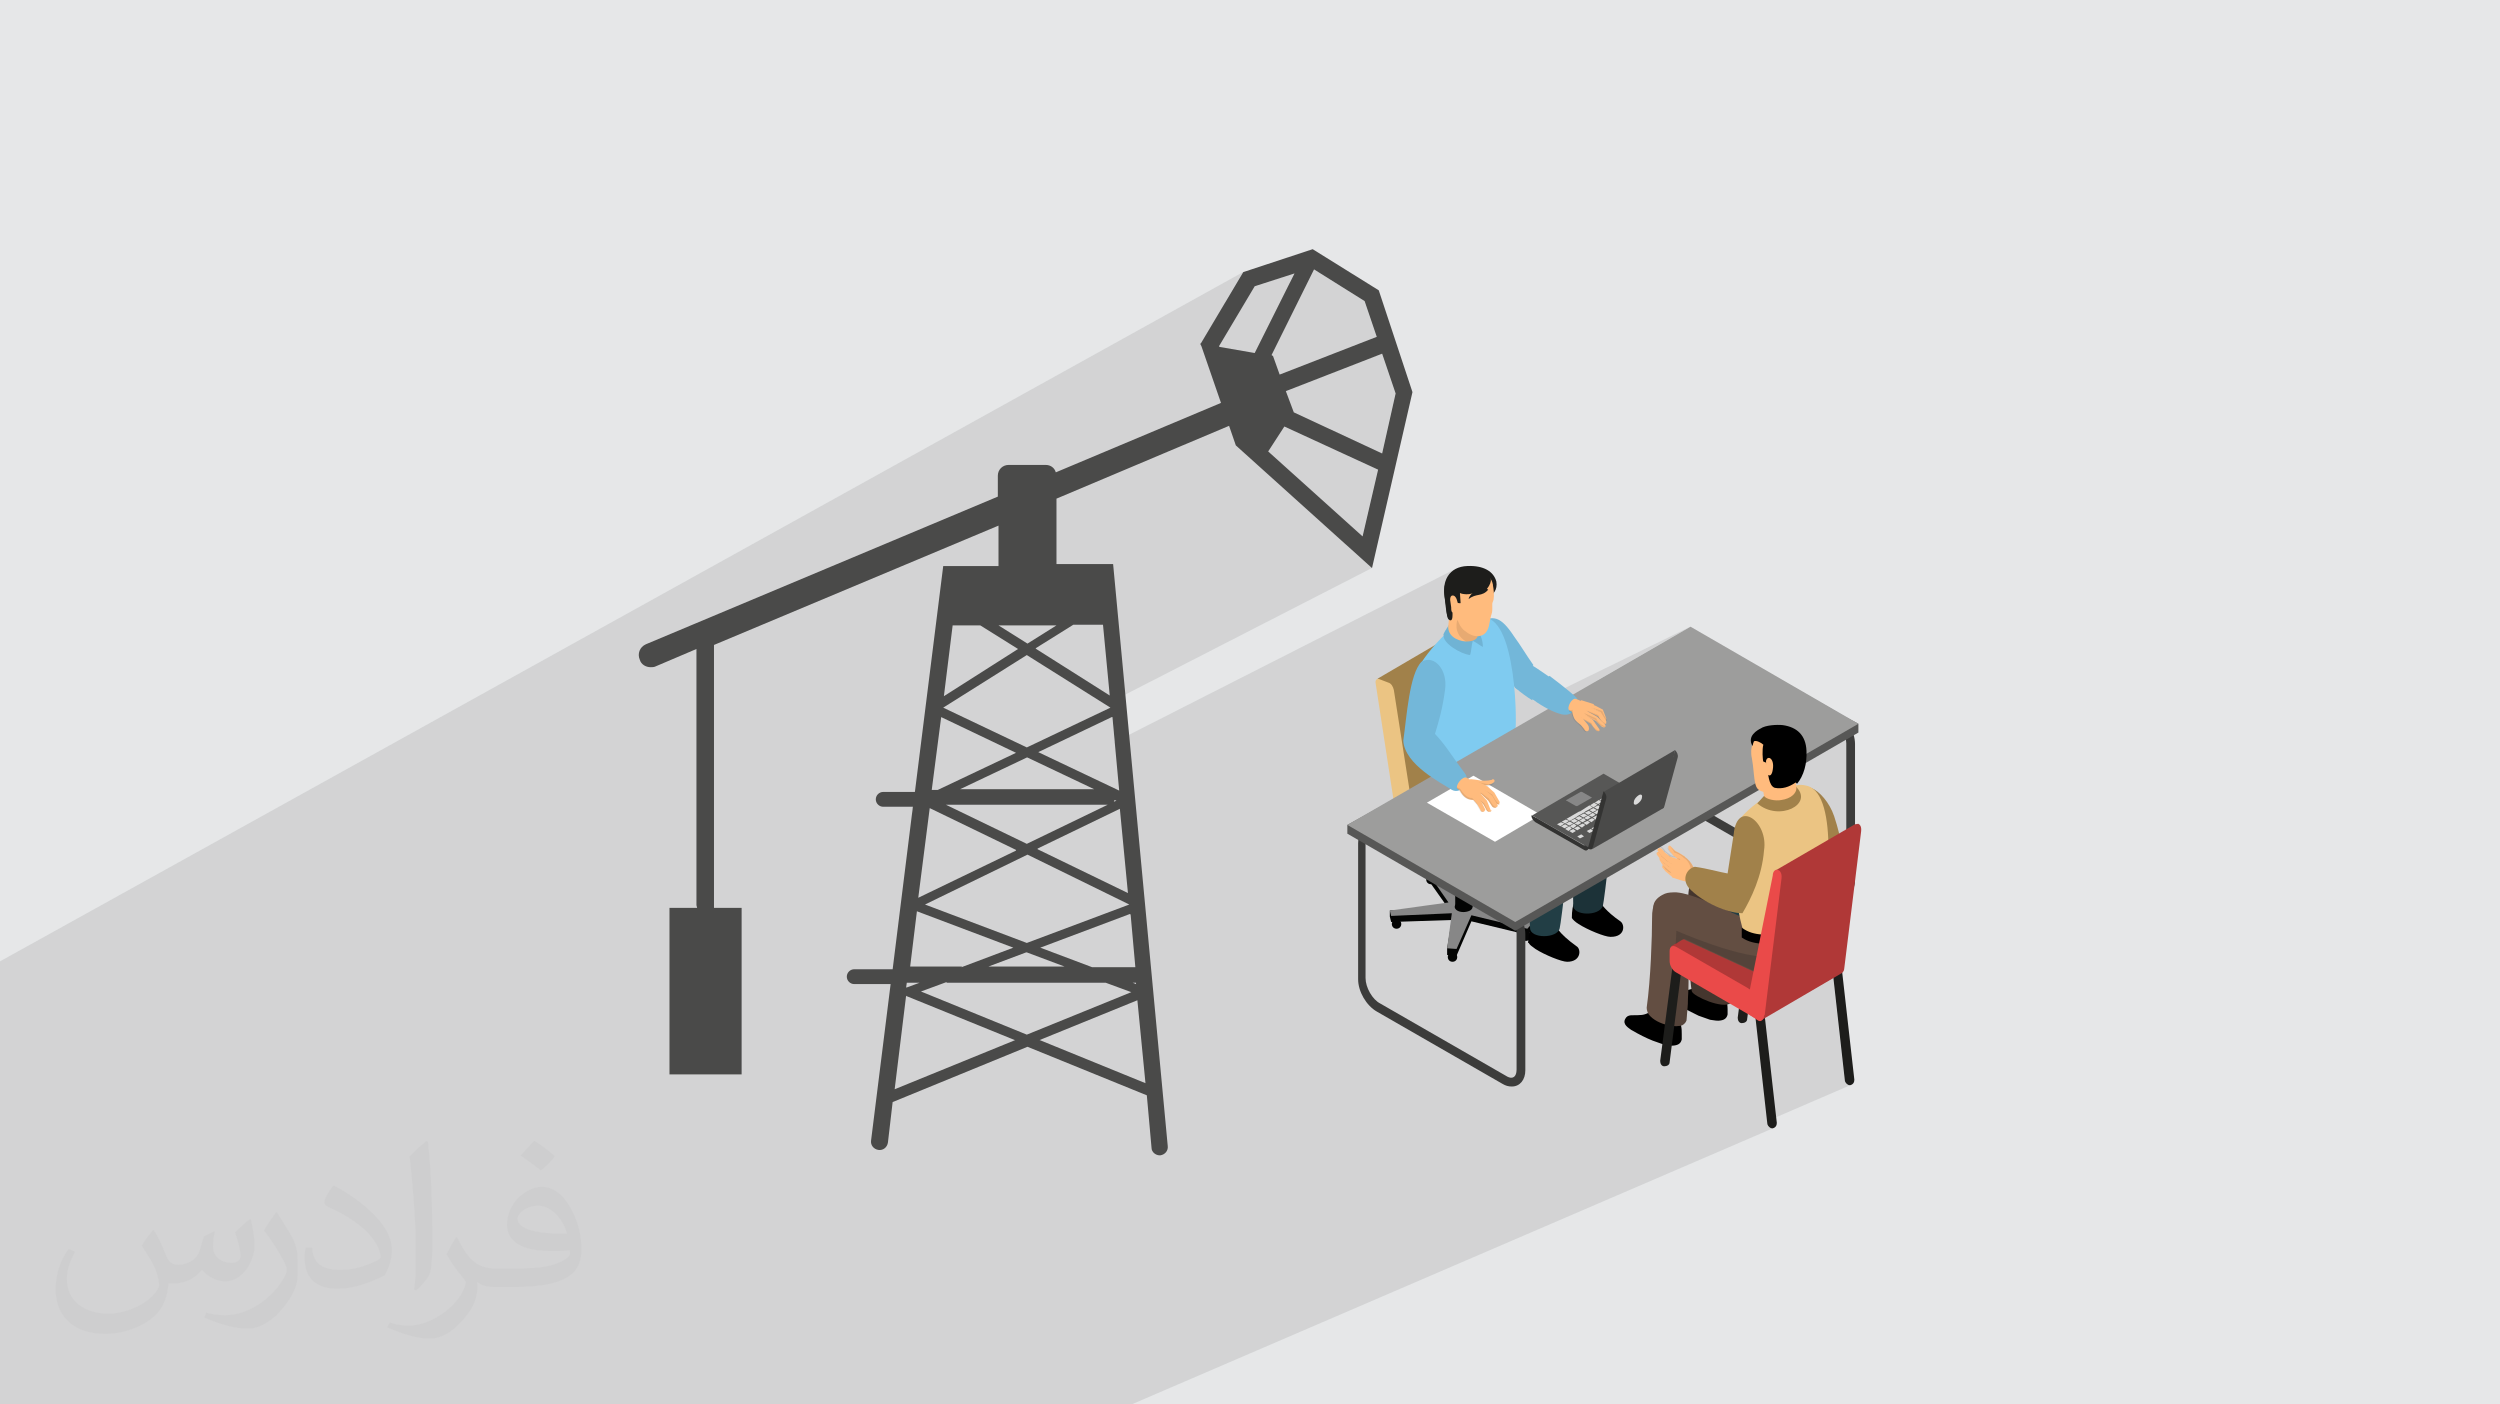 <?xml version="1.0" encoding="UTF-8"?>
<!DOCTYPE svg PUBLIC "-//W3C//DTD SVG 1.1//EN" "http://www.w3.org/Graphics/SVG/1.1/DTD/svg11.dtd">
<!-- Creator: CorelDRAW 2020 (64-Bit) -->
<svg xmlns="http://www.w3.org/2000/svg" xml:space="preserve" width="94.192mm" height="52.917mm" version="1.1" style="shape-rendering:geometricPrecision; text-rendering:geometricPrecision; image-rendering:optimizeQuality; fill-rule:evenodd; clip-rule:evenodd"
viewBox="0 0 9404.92 5283.66"
 xmlns:xlink="http://www.w3.org/1999/xlink"
 xmlns:xodm="http://www.corel.com/coreldraw/odm/2003">
 <defs>
  <style type="text/css">
   <![CDATA[
    .fil0 {fill:#E6E7E8}
    .fil7 {fill:black;fill-rule:nonzero}
    .fil3 {fill:#030403;fill-rule:nonzero}
    .fil8 {fill:#1C3238;fill-rule:nonzero}
    .fil14 {fill:#1D1D1B;fill-rule:nonzero}
    .fil9 {fill:#223E45;fill-rule:nonzero}
    .fil20 {fill:#333332;fill-rule:nonzero}
    .fil17 {fill:#3C3C3B;fill-rule:nonzero}
    .fil23 {fill:#45362E;fill-rule:nonzero}
    .fil22 {fill:#4A4A49;fill-rule:nonzero}
    .fil11 {fill:#575756;fill-rule:nonzero}
    .fil24 {fill:#634E42;fill-rule:nonzero}
    .fil13 {fill:#70B3D4;fill-rule:nonzero}
    .fil10 {fill:#73B7D9;fill-rule:nonzero}
    .fil12 {fill:#7FCBF0;fill-rule:nonzero}
    .fil4 {fill:#878787;fill-rule:nonzero}
    .fil18 {fill:#9D9D9C;fill-rule:nonzero}
    .fil5 {fill:#A1814A;fill-rule:nonzero}
    .fil26 {fill:#B03837;fill-rule:nonzero}
    .fil21 {fill:#DADADA;fill-rule:nonzero}
    .fil27 {fill:#EA4A49;fill-rule:nonzero}
    .fil6 {fill:#EBC483;fill-rule:nonzero}
    .fil15 {fill:#FFBB7D;fill-rule:nonzero}
    .fil19 {fill:white;fill-rule:nonzero}
    .fil2 {fill:#373435;fill-opacity:0.031}
    .fil1 {fill:#2B2A29;fill-opacity:0.102}
    .fil28 {fill:black;fill-rule:nonzero;fill-opacity:0.102}
    .fil16 {fill:#1D1D1B;fill-rule:nonzero;fill-opacity:0.102}
    .fil25 {fill:#1D1D1B;fill-rule:nonzero;fill-opacity:0.2}
   ]]>
  </style>
 </defs>
 <g id="Layer_x0020_1">
  <polygon class="fil0" points="-0,0 9404.92,0 9404.92,5283.66 -0,5283.66 "/>
  <path class="fil1" d="M1634.73 5283.66l-24.67 0 -0.54 0 -0.59 0 -2.55 0 -19.16 0 -9.88 0 -6.35 0 -13.48 0 -6.14 0 -0.76 0 -8.06 0 -1.14 0 -5.16 0 -0.87 0 -1.98 0 -2.73 0 -1.08 0 -1.14 0 -7.69 0 -0.88 0 -4.65 0 -1.82 0 -8.21 0 -2.58 0 -0.57 0 -4.59 0 -4.05 0 -0.22 0 -3.91 0 -4.2 0 -0.6 0 -6.34 0 -1.99 0 -3.49 0 -4.64 0 -5.53 0 -3.53 0 -3.49 0 -0.21 0 -12.89 0 -3.07 0 -5.6 0 -5.75 0 -6.5 0 -3.26 0 -3.25 0 -1.05 0 -2.2 0 -5.54 0 -0.92 0 -0.08 0 -0.79 0 -2.37 0 -2.19 0 -1.04 0 -0.1 0 -0.78 0 -1.32 0 -1.15 0 -0.76 0 -1.31 0 -1.15 0 -0.78 0 -1.8 0 -0.66 0 -0.78 0 -2.42 0 -0.91 0 -3.1 0 -2.82 0 -0.28 0 -0.12 0 -0.64 0 -0.14 0 -2.3 0 -0.13 0 -0.64 0 -2.44 0 -0.76 0 -5.05 0 -2.97 0 -0.25 0 -3.22 0 -3.21 0 -3.2 0 -0.02 0 -0.48 0 -0.5 0 -2.7 0 -1.7 0 -1.08 0 -0.26 0 -0.13 0 -1.73 0 -3.2 0 -1.07 0 -1.45 0 -0.67 0 -0.34 0 -0.74 0 -1.46 0 -0.65 0 -0.34 0 -0.75 0 -1.61 0 -0.83 0 -0.61 0 -0.15 0 -1.09 0 -1.35 0 -0.46 0 -0.28 0 -1.58 0 -0.4 0 -0.47 0 -0.44 0 -0.29 0 -2.45 0 -0.46 0 -0.14 0 -0.14 0 -0.24 0 -1.29 0 -0.74 0 -0.16 0 -0.47 0 -0.28 0 -1.51 0 -0.73 0 -0.66 0 -1.16 0 -0.63 0 -0.69 0 -0.03 0 -0.67 0 -0.27 0 -0.9 0 -2.01 0 -0.19 0 -0.98 0 -0.49 0 -1.72 0 -0.98 0 -0.34 0 -0.13 0 -1.72 0 -0.98 0 -0.48 0 -1.71 0 -0.96 0 -0.5 0 -1.7 0 -0.97 0 -0.24 0 -0.26 0 -0.23 0 -1.46 0 -0.01 0 -0.97 0 -0.5 0 -0.22 0 -1.45 0 -0.02 0 -0.99 0 -0.46 0 -0.23 0 -0.49 0 -0.2 0 -0.76 0 -0.04 0 -1.45 0 -0.69 0 -0.15 0 -0.64 0 -1.25 0 -0.44 0 -0.3 0 -0.37 0 -0.3 0 -0.8 0 -0.96 0 -0.73 0 -1.47 0 -0.97 0 -0.71 0 -1.48 0 -0.96 0 -0.72 0 -2.43 0 -0.71 0 -1.6 0 -0.83 0 -0.43 0 -0.29 0 -1.47 0 -0.12 0 -0.83 0 -0.73 0 -0.51 0 -0.86 0 -0.19 0 -0.21 0 -0.32 0 -0.28 0 -0.07 0 -0.42 0 -0.28 0 -1.36 0 -0.13 0 -0.58 0 -0.35 0 -0.51 0 -0.21 0 -1.18 0 -0.17 0 -0.52 0 -0.19 0 -0.36 0 -0.71 0 -1.19 0 -0.7 0 -1.07 0 -1.36 0 -1.76 0 -5.22 0 -2.19 0 -0.06 0 -3.82 0 -1.49 0 -1.1 0 -0.51 0 -1.49 0 -0.19 0 -0.5 0 -0.44 0 -0.49 0 -1.49 0 -0.2 0 -0.49 0 -0.44 0 -2.18 0 -3.12 0 -9.87 0 -2.69 0 -0.17 0 -0.83 0 -2.25 0 -3.09 0 -0.99 0 -5.53 0 -4.36 0 -4.37 0 -0.13 0 -0.13 0 -0.25 0 -2.02 0 -2.48 0 -2.09 0 -7.27 0 -2.12 0 -35.15 0 -3.49 0 -0.02 0 -7.76 0 -4.57 0 -0.51 0 -5.46 0 -2.19 0 -0.95 0 -16.95 0 -3.76 0 -28.38 0 -14.1 0 -6.76 0 -28.73 0 -31.01 0 -10.22 0 -9.51 0 -3.67 0 -0.18 0 -2.14 0 -2.44 0 -2.97 0 -1.6 0 -2.37 0 -0.77 0 -1.71 0 -0.48 0 -1.85 0 -0.52 0 -5.43 0 -3.57 0 -0.12 0 -0.36 0 -0.14 0 -1.71 0 -0.48 0 -2.55 0 -0.94 0 -0.92 0 -0.33 0 -6.58 0 -34.21 0 -10.45 0 -1.54 0 -11.41 0 -0.82 0 -0.27 0 -8.7 0 -2.79 0 -3.72 0 -3.39 0 -3.66 0 -17.76 0 -4.53 0 -2.67 0 -0.53 0 -1.82 0 -4.15 0 -0.2 0 -4.04 0 -0.34 0 -4.02 0 -1.13 0 -0.02 0 -2.34 0 -7.19 0 -1.19 0 -3.31 0 -3.15 0 -4.03 0 -5 0 -5.33 0 -0.49 0 -0.05 0 -2.3 0 -1.9 0 -0.29 0 -1.72 0 -1.17 0 -4.43 0 -1.41 0 -2.03 0 -3.72 0 -0.13 0 -0.53 0 -2.92 0 -0.93 0 -2.33 0 -1.1 0 -0.08 0 -0.46 0 -0.93 0 -0.68 0 -2.83 0 -2.33 0 -1.5 0 -0.82 0 -1.98 0 -2.32 0 -1.2 0 -1.65 0 -0.73 0 -0.81 0 -1.33 0 -0.5 0 -0.32 0 -3.02 0 -0.41 0 -0.54 0 -2.45 0 -0.16 0 -1.08 0 -1.06 0 -0.75 0 -1.48 0 -2.3 0 -4.23 0 -3.5 0 -3.17 0 -1.34 0 -0.7 0 -0.1 0 -1.01 0 -0.55 0 -0.03 0 -0.49 0 -1.21 0 -0.08 0 -2.64 0 -2.91 0 -0.43 0 -0.86 0 -0.17 0 -7.68 0 -3.46 0 -2.46 0 -2.17 0 -3.74 0 -0.06 0 -3.15 0 -1.88 0 -0.21 0 -0.86 0 -1.42 0 -4.51 0 -8.01 0 -0.13 0 -0.52 0 -2.14 0 -0.95 0 -0.12 0 -0.2 0 -0.19 0 -2.59 0 -1.43 0 -10.44 0 -4.13 0 -3.53 0 -2.83 0 -0.21 0 -0.13 0 -0.92 0 -0.7 0 -0.53 0 -0.88 0 -0.85 0 -2.68 0 -0.53 0 -3.56 0 -2.98 0 -0.05 0 -1.97 0 -1.12 0 -0.4 0 -0.24 0 -2.53 0 -0.43 0 -4.35 0 -0.12 0 -0.53 0 -1.61 0 -2.36 0 -0.16 0 -2.28 0 -1.32 0 -0.82 0 -0.11 0 -1.29 0 -2.04 0 -1 0 -13.8 0 -0.12 0 -1.16 0 -7.51 0 -2.14 0 -2.28 0 -1.19 0 -2.67 0 -0.29 0 -1.56 0 -0.95 0 -2.88 0 -0.57 0 -0.13 0 -0.01 0 -0.16 0 -0.53 0 -2.02 0 -4.39 0 -10.58 0 -3.1 0 -3.44 0 -3.63 0 -2.24 0 -4.65 0 -2.28 0 -5.67 0 -13.1 0 -4.45 0 -0.63 0 -2.75 0 -6.84 0 -0.97 0 -32.71 0 -32.77 0 -2.27 0 -12.83 0 -2.27 0 -5.74 0 -16.96 0 -6.9 0 -1.88 0 -2.23 0 -25.38 0 -4.66 0 -0.93 0 -10.56 0 -10.02 0 -15.36 0 -6.94 0 -12.96 0 -0.84 0 -10.99 0 -0.02 0 0.02 0 -0.02 0 -17.83 0 -12.64 0 -8.68 0 -21.96 0 -45.46 0 -94.51 0 -28.55 0 -7.79 0 -5.63 0 -5.69 0 0 -28.02 0 -15.44 0 -23.03 0 -5.38 0 -34.92 0 -0.35 0 -2.4 0 -2.58 0 -3.16 0 -4.2 0 -2.13 0 -4.25 0 -4.71 0 -3.26 0 -1.18 0 -2.13 0 -0.52 0 -0.69 0 -1.26 0 -2.24 0 -9.52 0 -1.68 0 -0.4 0 -0.5 0 -0.68 0 -10.15 0 -1.09 0 -1.12 0 -0.02 0 -0.42 0 -2.24 0 -0.91 0 -0.83 0 -0.23 0 -10.57 0 -8.54 0 -3.12 0 -0.69 0 -1.61 0 -0.9 0 -1.14 0 -6.36 0 -1.33 0 -7.2 0 -5.99 0 -2.13 0 -3.93 0 -0.68 0 -2.17 0 -3.13 0 -7.74 0 -1.28 0 -0.58 0 -4 0 -0.11 0 -1.38 0 -0.77 0 -0.09 0 -0.98 0 -9.32 0 -0.03 0 -5.62 0 -1.04 0 -13.7 0 -2.39 0 -2.14 0 -9.53 0 -6.42 0 -48.63 0 -7.67 0 -5.95 0 -77.6 0 -8.36 0 -1.14 0 -6.89 0 -1.43 0 -0.41 0 -1.15 0 -8.22 0 -15.1 0 -7.15 0 -3.46 0 -6.88 0 -22.32 0 -1.09 0 -9.4 0 -3.11 0 -4.94 0 -30.53 0 -7.3 0 -15.09 0 -22.54 0 -124.55 0 -26.11 0 -31.34 0 -4.64 0 -3.06 0 -11.98 0 -15.64 0 -0.01 0 -1.43 0 -9.86 0 -2.72 0 -97.23 0 -1.18 0 -32.04 0 -37.4 0 -11.5 0 -72.25 0 -0.01 0 -22.82 0 -20.97 0 -21.59 0 -32.31 0 -13.77 0 -1 0 -15.7 0 -14.65 0 -20.87 0 -14.43 0 -7.83 0 -76.79 0 -12.85 0 -12.39 0 -8.61 0 -18.95 0 -16.97 0 -6.59 0 -5.89 0 -21.24 0 -19 0 -18.66 0 -9.94 0 -1.2 0 -12.39 0 -24.75 0 -21.57 0 -29.37 0 -66.11 4677.01 -2593.39 -68.17 114.71 111.29 -61.46 149.64 -48.19 -17.43 34.87 90.99 -50.07 190.23 119.21 45.65 134.43 -858.52 462.64 155.49 -65.6 360.61 -194.13 -2.54 2.54 365.24 -142.03 50.72 149.64 -50.72 225.74 -68.86 36.18 53.64 24.7 -58.34 251.1 -61.5 31.8 97 87.4 0 0 -1001.7 513.98 17.59 11.06 -744.22 381.4 -2.25 18.08 180.86 -92.59 251.1 -119.21 2.55 0 0.48 0.23 40.1 -20.52 276.46 -131.89 2.55 0 8.65 94.31 1282.4 -651.74 -8.72 5.34 -7.76 6.28 -6.81 7.18 -0.16 0.21 16.29 -8.27 -15.69 13.7 -3.3 5.09 31.19 -15.84 -13.8 9.55 -10.53 12.17 -7.68 14.3 -5.24 15.98 -3.22 17.16 -1.62 17.87 0.34 8.67 0.26 2.39 21.08 -10.65 -2.62 2.73 -1.63 3.84 -0.19 1.07 36.02 -18.19 3.83 1.77 5.48 1.44 6.6 1.03 7.23 0.52 7.34 -0.07 6.96 -0.76 5.92 -1.49 4.82 -2.44 -2.11 1.4 -2.41 2.17 -2.53 2.77 -2.47 3.18 -2.24 3.42 -1.81 3.47 -1.22 3.35 -0.17 1.15 9.95 -5.02 9.83 -4.31 9.46 -2.66 9.17 -1.95 8.93 -2.18 8.76 -3.36 -121.9 61.43 0.21 1.66 0.45 2.31 0.63 2.2 0.84 2.01 3.78 2.57 3.66 0.41 3.42 -1.33 -17.84 8.99 3.74 2.81 132.57 -66.72 0 0 0.01 2.55 -130.55 65.7 20.98 15.73 0.51 -0.25 -0.1 0.56 2.64 1.98 0.36 1.12 1.11 3.05 1.88 4.53 2.68 5.57 3.51 6.16 4.37 6.32 5.26 6.02 3.91 3.33 67.37 -33.75 -9.29 5.25 -6.43 9.65 -2.46 11.64 1.08 13.37 4.2 14.84 0.54 1.26 0.52 -0.03 7.36 -1.45 6.83 -2.56 -13.54 6.76 5.18 12.06 9.16 16.98 10.99 17.66 12.39 18.07 13.38 18.22 13.93 18.1 14.06 17.72 13.76 17.08 13.03 16.19 11.87 15 10.29 13.58 8.28 11.87 8.45 6.54 5.72 4.37 115.19 -56.57 0 -0.01 0 0 0 0.01 -12.71 7.98 -11.46 8.75 -10.15 9.58 -8.79 10.47 -7.37 11.42 -5.87 12.44 -4.33 13.5 -2.73 14.64 13.87 9.49 579.65 -283.42 -368.01 212.57 368.01 -179.59 -297.76 164.38 317.57 -154.8 -8.66 5.38 -7.35 7.22 -5.92 8.89 -4.38 10.37 -2.27 9.75 40.84 -19.87 5.97 -0.89 2.02 0.12 2.23 0.36 2.4 0.59 2.56 0.83 2.67 1.08 2.76 1.31 2.83 1.54 2.85 1.79 471.77 271.39 11.13 7.05 10.42 9.44 9.48 11.33 8.28 12.77 6.86 13.71 5.19 14.19 3.29 14.19 1.15 13.71 0 319.52 32.99 -15.15 -17.42 10.12 27.58 -12.66 0 0 2.53 2.54 -45.67 20.97 0 187.02 -0.14 3.49 -0.53 4.47 -1.07 5 -1.75 5.1 -2.59 4.74 -3.55 3.93 -4.69 2.69 -44.94 20.37 6.01 3.45 4.64 2.62 4.47 2.18 4.34 1.76 4.29 1.38 4.29 1.01 4.34 0.69 4.47 0.4 4.64 0.12 10.91 -1.16 9.86 -3.36 -102.65 46.41 -8.51 9.99 -2.13 1.94 0.1 4.54 11.26 -5.08 0 11.03 7.61 -3.43 -6.73 31.71 42.24 -19.03 0.72 5.58 0.27 5.31 -0.14 5.02 -0.53 4.69 -0.89 4.33 -1.22 3.94 -1.51 3.53 -1.78 3.09 5.74 5.86 4.08 7.73 2.66 9.11 1.47 9.96 0.52 10.31 -0.2 10.17 -0.68 9.52 -0.91 8.36 -0.41 1.32 2.95 -1.32 -0.08 2.04 10.22 -4.57 2.54 0 0 0 -4.59 2.06 -0.48 0.48 -5.06 2.54 -0.03 0.01 -2.83 1.89 -0.09 0.76 -0.4 2.17 -0.47 1.84 -0.47 1.48 -0.4 1.1 -0.19 0.45 0.94 -0.16 1.55 -0.45 -4.69 2.1 0.51 0.99 1.13 2.23 1.08 2.4 0.87 2.56 0.51 2.67 0 2.76 -0.65 2.83 -1.45 2.85 0.83 2.74 0.56 2.54 0.26 2.35 -0.06 2.21 -0.42 2.09 -0.81 2 -1.23 1.94 -1.67 1.91 -0.23 3.68 -0.68 3.4 -1.1 3.12 -1.48 2.8 -1.84 2.43 -2.17 2.05 -2.47 1.63 -2.71 1.21 1.04 0.81 1.24 0.56 1.36 0.26 1.42 -0.06 1.42 -0.42 -29.92 13.33 36.12 21.02 45.65 408.36 1.18 2.84 1.6 2.76 1.95 2.57 2.26 2.31 2.49 1.95 2.66 1.5 2.79 0.97 2.85 0.34 0.01 0.01 0.84 0 0.63 0 0.45 0 0.3 0 0.19 0 0.09 0 0.04 0 3.56 -1.19 -316.83 136.74 1.29 11.54 1.18 2.84 1.6 2.76 1.95 2.57 2.26 2.31 2.49 1.95 2.66 1.5 2.79 0.97 2.85 0.34 0.01 0.01 0.84 0 0.63 0 0.45 0 0.3 0 0.19 0 0.09 0 0.04 0 3.56 -1.19 -2415.98 1040.17 -0.75 0 -2.36 0 -0.03 0 -49.38 0 -26.08 0 -0.74 0 -2.34 0 -0.04 0 -48.76 0 -735.86 0 -5.54 0 -19.68 0 -5.51 0 -3.88 0 -3.6 0 -1.16 0 -14.93 0 -7.14 0 -6.83 0 -5.49 0 -11.06 0 -31.02 0 -11.48 0 -1.67 0 -1.62 0 -20.79 0 -11.13 0 -3.27 0 -7.02 0 -14.12 0 -20.8 0 -18.28 0 -2.32 0 -2.46 0 -0.73 0 -2.6 0 -0.04 0 -2.89 0 -6.21 0 -3.35 0 -5.68 0 -3.26 0 -5.19 0 -1.66 0 -0.98 0 -0.12 0 -5.11 0 -3.93 0 -2.43 0 -2.75 0 -3.34 0 -1.96 0 -7.99 0 -2.01 0 -3.7 0 -1.28 0 -2.49 0 -0.22 0 -0.54 0 -2.57 0 -2.51 0 -0.6 0 -1.66 0 -0.5 0 -10.38 0 -1.72 0 -3.23 0 -4.75 0 -7.09 0 -0.68 0 -0.27 0 -2.27 0 -1.72 0 -4.24 0 -0.81 0 -0.53 0 -1.73 0 -4.24 0 -0.14 0 -0.01 0 -0.53 0 -0.12 0 -0.41 0 -2.25 0 -3.99 0 -2.26 0 -2 0 -0.53 0 -0.38 0 -9.83 0 -7.06 0 -6.4 0 -0.37 0 -0.03 0 -2.2 0 -4.54 0 -0.16 0 -0.31 0 -0.07 0 -2.56 0 -0.84 0 -7.01 0 -14.57 0 -4.17 0 -1.74 0 -1.53 0 -0.73 0 -3.67 0 -3.6 0 -2.44 0 -2.4 0 -0.72 0 -0.5 0 -1.23 0 -5.02 0 -5.03 0 -3.8 0 -3.47 0 -1.01 0 -1.25 0 -5.1 0 -0.44 0 -1.09 0 -0.15 0 -4.48 0 -2.72 0 -6 0 -1.11 0 -2.25 0 -1.22 0 -0.71 0 -3.09 0 -1.27 0 -5.77 0 -2.11 0 -0.9 0 -0.46 0 -0.79 0 -0.92 0 -6.2 0 -3.91 0 -1.29 0 -0.24 0 -9.45 0 -9.73 0 -0.21 0 -5.29 0 -7.7 0 -3.77 0 -0.03 0 -9.35 0 -0.71 0 -17.55 0 -8.9 0 -4.32 0 -0.73 0 -6.62 0 -5.06 0 -2.27 0 -2.55 0 -25.77 0 -2.97 0 -18.6 0 -5.33 0 -15.92 0 -1.66 0 -4.61 0 -4.85 0 -5.98 0 -4.19 0 -2.75 0 -16.61 0 -3.36 0 -18.05 0 -1.72 0 -10.26 0 -33.81 0 -0.06 0 -7.22 0 -3.3 0 -0.79 0 -58.35 0 -3.67 0 -1.36 0 -26.45 0 -2.89 0 -0.93 0 -3.71 0 -5.27 0 -0.41 0 -0.72 0 -24.95 0 -1.88 0 -0.74 0 -5.56 0 -52.42 0 -36.3 0 -44.99 0 -1.22 0 -1.99 0 -1.01 0 -2.38 0 -5.74 0 -7.11 0 -8.21 0 -2.52 0 -15.14 0 -12.28 0 -22.34 0 -4.13 0 -1.53 0 -6.47 0 -0.49 0 -0.26 0 -0.03 0 -2.29 0 -1.43 0 -48.93 0 -17.76 0 -20.49 0 -9.45 0 -27.33 0 -4.75 0 -0.09 0 -6.31 0 -0.38 0 -1.84 0 -0.38 0 -1.48 0 -0.72 0 -20.93 0 -2.81 0 -20.9 0 -12.53 0 -8.33 0 -1.16 0 -7.75 0 -2.23 0 -1.14 0 -0.37 0 -1.85 0 -1.32 0 -1.12 0 -1.09 0 -0.8 0 -0.66 0 -2.5 0 -0.27 0 -2.04 0 -4.97 0 -0.72 0 -2.46 0 -0.12 0 -1.5 0 -5.51 0 -2.4 0 -0.62 0 -3.06 0 -12.14 0 -6.19 0 -4.33 0 -3.72 0 -1.06 0 -6.76 0 -0.7 0 -4.34 0 -4.41 0 -3.48 0 -1.41 0 -1.26 0 -1.18 0 -1.39 0 -5.25 0 -1.17 0 -6.35 0 -3.73 0 -0.22 0 -0.28 0 -0.5 0 -1.57 0 -0.25 0 -1.31 0 -0.3 0 -0.65 0 -2.91 0 -0.36 0 -1.54 0 -1 0 -0.18 0 -0.36 0 -0.34 0 -1.85 0 -0.41 0 -0.62 0 -0.33 0 -0.96 0 -0.21 0 -1.06 0 -1.2 0 -1.02 0 -0.53 0 -0.75 0 -2.06 0 -2.62 0 -1.1 0 -0.62 0 -3.44 0 -1.81 0 -0.2 0 -4.75 0 -2.01 0 -0.7 0 -8.5 0 -4.18 0 -2.78 0 -1.28 0 -0.26 0 -4.96 0 -4.42 0 -3.62 0 -5.88 0 -0.53 0 -2.75 0 -1.21 0 -3.15 0 -4.76 0 -0.69 0 -0.83 0 -2.88 0 -0.6 0 -2.24 0 -2.82 0 -0.43 0 -2.42 0 -1.64 0 -2.52 0 -1.34 0 -1.25 0 -0.96 0 -4.34 0 -1.28 0 -10.4 0 -2.88 0 -0.04 0 -1.18 0 -1.03 0 -2.82 0 -1.68 0 -1.77 0 -0.43 0 -2.75 0 -2.35 0 -4.76 0 -4.44 0 -0.43 0 -7.25 0 -1.44 0 -4.54 0 -1.14 0 -7.93 0 -2.44 0 -5.43 0 -3.13 0 -10.08 0 -2.45 0 -4.62 0 -2.01 0 -11.18 0 -2.63 0 -30.76 0 -5.07 0 -17.28 0zm5267.74 -1728.88l-0.01 0 -0.02 0.01 0.03 -0.01zm5.06 -5.07l0 0zm-5.06 5.07l0 0zm78.62 -454.01l0 0zm-1364.59 -897.86l0 0zm-22.81 12.65l0 0zm172.47 289.16l0 0zm1214.93 596.05l0 0zm0 0l0 0zm-126.83 319.59l0 0zm73.57 240.96l0 0z"/>
  <path class="fil2" d="M578.49 4627.69c17.95,27.21 29.6,53.36 40.96,82.43 8.45,16.91 12.93,48.09 52.57,48.09 11.61,0 28.28,-3.42 43.06,-11.61 16.63,-8.73 29.32,-21.94 35.94,-42l15.85 -53.36 38.57 -19.02 2.64 2.64c-5.27,20.09 -6.59,39.36 -6.59,54.43 0,44.63 38.57,61.56 69.22,61.56 17.95,0 34.09,-8.73 34.09,-25.11 0,-21.13 -8.98,-57.06 -20.62,-89.29 17.95,-17.95 35.94,-35.94 56.53,-50.47l3.17 1.6c8.98,38.04 14,75.56 14,100.66 0,24.57 -10.83,51.79 -19.81,69.49 -18.49,34.87 -51.25,62.62 -90.87,62.62 -30.1,0 -63.65,-15.07 -86.66,-43.06l-1.32 0c-21.66,26.96 -55.22,51.25 -108.86,51.25l-16.63 0c-2.64,35.41 -10.29,60.49 -21.94,82.95 -31.95,62.34 -126.81,106.47 -216.1,106.47 -124.17,0 -186.51,-71.59 -186.51,-166.96 0,-58.91 19.27,-113.6 48.88,-152.42l24.29 10.04c-18.49,35.41 -30.91,68.68 -30.91,101.45 0,89.29 72.66,131.83 156.4,131.83 77.68,0 173.83,-49.41 191.28,-106.72 -6.59,-62.62 -30.1,-91.93 -66.04,-148.99 10.83,-19.02 24.83,-38.04 42.28,-58.38l3.17 0 0 0 0 0 -0.02 -0.09zm1432.13 -336.04c26.15,16.39 51.79,35.66 76.87,57.85 -14,19.81 -31.45,37.79 -53.11,53.64 -25.11,-20.34 -50.19,-37.79 -75.84,-56.27 17.42,-19.55 34.62,-38.29 52.04,-55.22l0 0 0 0 0 0 0 0 0 0 0.03 0zm13.47 244.11c-42.28,0 -76.87,27.75 -76.87,48.34 0,44.13 84.53,57.85 185.72,57.31 -12.68,-51.79 -57.06,-105.68 -108.86,-105.68l0.01 0.03zm-94.86 236.19c54.96,0 103.04,-1.6 139.74,-10.83 40.96,-10.29 75.56,-30.91 75.56,-45.17 0,-3.7 0,-8.19 -1.32,-11.89 -22.98,2.11 -49.41,2.11 -72.38,2.11 -74.49,0 -131.55,-16.91 -154.02,-58.66 -5.55,-11.61 -9.51,-24.57 -9.51,-39.36 0,-40.43 17.42,-79.79 48.09,-107 25.61,-22.45 53.89,-36.44 82.67,-36.44 52.04,0 93.51,41.75 122.57,107.54 15.85,35.94 26.68,77.4 26.68,129.72 0,34.87 -9.51,64.19 -31.17,85.85 -40.43,39.11 -114.92,53.89 -229.04,53.89l-51.79 0 0 0 -13.47 0c-28.28,0 -48.62,-5.02 -64.72,-17.42l-2.64 0c0.79,6.59 1.32,12.93 1.32,19.02 0,25.61 -8.45,58.38 -25.61,84.53 -50.72,75.3 -105.68,108.04 -153.24,108.04 -48.09,0 -107,-18.49 -160.11,-42.54l9.51 -18.49c17.17,7.13 40.96,11.89 73.7,11.89 85.85,0 198.66,-82.43 212.66,-163 -3.17,-6.59 -8.98,-15.32 -17.17,-24.57 -25.11,-29.85 -40.96,-54.68 -55.75,-80.83 12.68,-25.11 24.29,-45.17 35.13,-63.4l4.49 -0.53c36.72,74.77 69.99,117.55 144.23,117.55l11.61 0 0 0 53.89 0 0 0 0 0 0 0 0 0 0 0 0.09 0.01zm-371.98 79c6.34,-34.34 6.87,-72.91 6.87,-108.86l0 -53.36c0,-99.6 -12.68,-244.36 -22.98,-338.68 17.95,-19.27 43.06,-42 62.87,-57.31l5.81 1.6c13.47,118.62 16.63,256 16.63,383.06 0,33.3 -1.32,65.79 -4.49,89.55 -1.85,30.1 -19.27,52.83 -56.53,87.7l-8.19 -3.7zm-382.8 -157.19c1.85,46.77 24.83,83.49 105.15,83.49 49.93,0 92.19,-12.93 138.96,-35.13 8.45,-3.7 12.93,-8.73 12.93,-12.93 0,-29.32 -22.45,-68.15 -60.23,-103.55 -36.72,-33.3 -85.34,-62.62 -130.76,-82.18 -15.6,-6.59 -20.62,-13.47 -20.62,-20.09 0,-13.47 17.95,-41.75 32.77,-62.09l5.02 -0.53c52.04,27.21 110.17,67.64 153.24,112.53 39.11,41.47 63.4,83.49 63.4,129.19 0,33.81 -10.29,65.51 -26.96,95.11 -57.06,28.79 -117.83,50.72 -178.06,50.72 -73.17,0 -123.1,-34.34 -123.1,-114.92 0,-8.73 0,-22.19 3.17,-39.64l25.11 0 0 0 0 0 0 0 0 0 0 0 -0.02 0zm-132.37 -132.9l45.45 73.45c16.63,27.21 32.23,56.81 32.23,103.55l0 59.7c0,48.34 -30.91,100.13 -80.83,151.38 -39.11,34.62 -73.7,49.41 -105.68,49.41 -47.55,0 -101.98,-14.79 -164.85,-41.75l7.13 -18.49c19.81,5.27 42.79,9.77 71.06,9.77 90.36,-0.53 182.8,-66.57 225.08,-147.15 5.02,-9.26 6.87,-17.95 6.87,-24.04 0,-9.26 -5.02,-19.55 -8.98,-28.79 -22.98,-43.31 -48.62,-82.95 -76.87,-119.68 14.79,-23.25 29.6,-45.7 45.7,-67.9l3.7 0.53 0 0 0 0 0 0 0 0 0 0 -0.02 0.01z"/>
  <g id="_2356937962400">
   <path class="fil3" d="M5682.46 3346.79c0,10.14 7.61,17.75 17.75,17.75 10.14,0 17.75,-7.61 17.75,-17.75 0,-10.14 -7.61,-17.75 -17.75,-17.75 -10.14,0 -17.75,7.61 -17.75,17.75z"/>
   <path class="fil3" d="M5723.04 3521.81c0,10.14 7.61,17.75 17.75,17.75 10.14,0 17.75,-7.61 17.75,-17.75 0,-10.14 -7.61,-17.75 -17.75,-17.75 -10.14,0 -17.75,7.61 -17.75,17.75z"/>
   <path class="fil3" d="M5446.57 3600.43c0,10.14 7.61,17.75 17.75,17.75 10.14,0 17.75,-7.61 17.75,-17.75 0,-10.14 -7.61,-17.75 -17.75,-17.75 -10.14,0 -17.75,7.61 -17.75,17.75z"/>
   <path class="fil3" d="M5236.05 3476.15c0,10.14 7.61,17.75 17.75,17.75 10.14,0 17.75,-7.61 17.75,-17.75 0,-10.14 -7.61,-17.75 -17.75,-17.75 -10.14,0 -17.75,7.61 -17.75,17.75z"/>
   <path class="fil3" d="M5365.41 3308.75c0,10.14 7.61,17.75 17.75,17.75 10.14,0 17.75,-7.61 17.75,-17.75 0,-10.14 -7.61,-17.75 -17.75,-17.75 -10.14,0 -17.75,7.61 -17.75,17.75z"/>
   <polygon class="fil3" points="5362.87,3296.07 5362.87,3270.71 5395.85,3285.93 5515.06,3397.53 5690.07,3313.82 5715.43,3303.68 5715.43,3329.04 5568.32,3427.96 5763.62,3473.61 5763.62,3498.98 5745.87,3516.74 5535.35,3466 5479.54,3595.36 5444.04,3592.82 5444.04,3567.46 5461.79,3460.93 5233.52,3468.54 5228.44,3448.25 5228.44,3425.42 5449.11,3417.82 "/>
   <polygon class="fil4" points="5362.87,3270.71 5395.85,3263.09 5515.06,3374.69 5690.07,3288.46 5715.43,3303.68 5568.32,3405.13 5763.62,3473.61 5745.87,3493.91 5535.35,3443.18 5479.54,3570 5444.04,3567.46 5461.79,3435.57 5233.52,3445.71 5228.44,3425.42 5449.11,3394.99 "/>
   <path class="fil3" d="M5482.08 3397.53c-12.68,7.61 -12.68,20.29 0,27.9 12.68,7.61 32.97,7.61 48.19,0 12.68,-7.61 12.68,-20.29 0,-27.9 -12.68,-7.61 -32.97,-7.61 -48.19,0z"/>
   <rect class="fil3" x="5474.48" y="3194.61" width="65.95" height="215.59"/>
   <path class="fil5" d="M5509.99 2994.24l263.78 152.18c12.68,7.61 22.83,2.54 22.83,-12.68l0 0c0,-32.97 -22.83,-71.02 -50.72,-88.78l-235.88 -136.96c-12.68,-7.61 -22.83,-2.54 -22.83,12.68l0 32.97c0,15.22 10.14,30.43 22.83,38.04l0 2.55z"/>
   <path class="fil5" d="M5555.64 2910.53l-71.02 -454.01c-2.54,-12.68 -10.14,-25.36 -20.29,-27.9l-32.97 -12.68c-10.14,-5.07 -17.75,2.54 -15.22,15.22l68.49 446.4c2.54,10.14 10.14,22.83 17.75,27.9l35.51 20.29c12.68,7.61 20.29,0 17.75,-15.22l0 0z"/>
   <polygon class="fil5" points="5548.03,3285.93 5791.52,3146.42 5494.76,2905.46 5251.27,3047.51 "/>
   <polygon class="fil5" points="5182.79,2552.91 5421.21,2413.41 5550.57,2925.75 5312.15,3065.26 "/>
   <path class="fil6" d="M5269.02 3133.74l263.78 152.18c12.68,7.61 22.83,2.54 22.83,-12.68l0 0c0,-32.97 -22.83,-71.02 -50.72,-88.78l-235.88 -136.96c-12.68,-7.61 -22.83,-2.54 -22.83,12.68l0 32.97c0,15.22 10.14,30.43 22.83,38.04l0 0 0 2.55z"/>
   <path class="fil6" d="M5314.68 3050.04l-71.02 -454.01c-2.54,-12.68 -10.14,-25.36 -20.29,-27.9l-32.97 -12.68c-10.14,-5.07 -17.75,2.54 -15.22,15.22l68.49 446.4c2.54,10.14 10.14,22.83 17.75,27.9l35.51 20.29c12.68,7.61 20.29,0 17.75,-15.22l0 0z"/>
   <path class="fil7" d="M6057.84 3524.34c-20.29,0 -83.7,-25.36 -119.21,-48.19 -12.68,-7.61 -22.83,-17.75 -25.36,-22.83 0,-25.36 2.54,-48.19 12.68,-63.41l5.07 -40.58 2.54 -12.68 93.85 0 -2.54 27.9 -2.54 32.97c0,0 17.75,30.43 73.56,68.49 17.75,12.68 17.75,58.34 -35.51,58.34l0 0 -2.55 -0.01z"/>
   <path class="fil7" d="M5750.94 3547.17c2.54,5.07 7.61,10.14 15.22,15.22 2.54,2.54 7.61,5.07 10.14,7.61 35.51,22.83 98.92,48.19 119.21,48.19 53.26,0 53.26,-48.19 35.51,-58.34 -35.51,-25.36 -55.8,-45.65 -65.95,-58.34 -5.07,-7.61 -7.61,-10.14 -7.61,-10.14l2.54 -32.97 2.54 -27.9 -93.85 0 -2.54 12.68 -5.07 40.58c-2.54,5.07 -5.07,7.61 -5.07,12.68 -5.07,12.68 -5.07,30.43 -7.61,50.72l0 0 2.55 0.02z"/>
   <path class="fil8" d="M5479.54 2859.81c2.54,20.29 149.64,101.46 167.4,111.6 0,0 35.51,0 38.04,0l228.27 73.56c-5.07,48.19 5.07,266.32 5.07,360.16l0 0c-2.54,40.58 98.92,43.11 111.6,2.54 0,0 0,0 0,0 5.07,-15.22 45.65,-360.16 40.58,-385.53 10.14,-116.67 -202.91,-136.96 -372.85,-228.27l-215.59 63.41 0 0 -2.53 2.53z"/>
   <path class="fil9" d="M5438.97 2875.03c-12.68,12.68 5.07,129.35 63.41,149.64l248.56 101.46c-5.07,68.49 -5.07,187.7 5.07,365.24 0,0 0,0 0,0l0 0c0,40.58 103.99,40.58 111.6,0 0,0 0,0 0,0 0,0 0,0 0,0 5.07,-15.22 45.65,-357.63 40.58,-382.99l0 0c0,-40.58 -22.83,-76.09 -63.41,-109.06 -17.75,-15.22 -139.5,-65.95 -142.03,-65.95 25.36,-43.11 17.75,-96.38 5.07,-131.89 -27.9,-12.68 -15.22,-10.14 -40.58,-22.83 0,0 -228.27,96.38 -228.27,96.38l0 0z"/>
   <path class="fil10" d="M5768.7 2502.18c-30.43,-43.11 -45.65,-71.02 -73.56,-109.06 -48.19,-73.56 -78.63,-81.17 -129.35,-50.72 -45.65,45.65 96.38,187.7 134.43,246.03 22.83,17.75 43.11,32.97 63.41,45.65l63.41 -88.78c-22.83,-15.22 -43.11,-30.43 -60.88,-40.58l0 0 2.54 -2.54z"/>
   <path class="fil7" d="M5428.82 2869.96c0,0 2.54,25.36 5.07,35.51 91.31,50.72 263.78,-50.72 271.39,-109.06 -2.54,-12.68 -5.07,-17.75 -7.61,-32.97 -43.11,78.63 -200.38,134.43 -268.85,106.53l0 0z"/>
   <path class="fil11" d="M5654.56 2852.2c-7.61,7.61 -20.29,15.22 -32.97,22.83l-2.54 -22.83c12.68,-7.61 22.83,-12.68 32.97,-22.83l2.54 22.83z"/>
   <path class="fil12" d="M5697.67 2773.57c-38.04,68.49 -187.7,144.57 -268.85,98.92 -17.75,-10.14 -15.22,-25.36 -22.83,-58.34 -7.61,-35.51 -7.61,-48.19 -15.22,-78.63 -12.68,-58.34 -40.58,-185.16 -43.11,-243.49 25.36,-40.58 81.17,-103.99 124.28,-136.96 30.43,-7.61 65.95,-22.83 98.92,-30.43 136.96,-25.36 139.5,428.65 126.82,448.94l-0.01 0z"/>
   <path class="fil13" d="M5431.36 2388.04c-7.61,30.43 65.95,73.56 98.92,76.09 5.07,-12.68 5.07,-35.51 10.14,-53.26 12.68,5.07 22.83,15.22 38.04,22.83 0,-93.85 -111.6,-116.67 -131.89,-76.09 -5.07,7.61 -15.22,22.83 -17.75,32.97l0 0 2.54 -2.54z"/>
   <path class="fil14" d="M5591.15 2251.07c27.9,-12.68 43.11,-32.97 38.04,-63.41 -10.14,-38.04 -48.19,-60.88 -109.06,-58.34 -68.49,2.54 -98.92,55.8 -83.7,126.82 5.07,25.36 5.07,48.19 7.61,58.34 2.54,12.68 7.61,15.22 20.29,17.75l126.82 -83.7 0 0 0.01 2.55z"/>
   <path class="fil15" d="M5515.06 2413.41c20.29,0 38.04,-5.07 43.11,-17.75 0,0 0,0 0,-2.54l0 -20.29 0 -10.14 -103.99 -68.49 -5.07 53.26c-7.61,43.11 30.43,63.41 65.95,65.95l0 0z"/>
   <path class="fil16" d="M5515.06 2413.41c20.29,0 38.04,-5.07 43.11,-17.75 0,0 0,0 0,-2.54l0 -20.29 -76.09 -40.58c-10.14,40.58 7.61,65.95 32.97,81.17l0 0 0.01 -0.01z"/>
   <path class="fil15" d="M5616.52 2200.35c-7.61,-43.11 -50.72,-58.34 -96.38,-55.8 -63.41,2.54 -78.63,48.19 -81.17,96.38 0,22.83 7.61,48.19 15.22,71.02l30.43 22.83c0,0 7.61,25.36 25.36,38.04 15.22,12.68 35.51,22.83 53.26,20.29 20.29,-2.54 35.51,-15.22 40.58,-50.72 5.07,-32.97 10.14,-32.97 10.14,-48.19 0,-7.61 0,-17.75 0,-22.83 0,-5.07 5.07,-12.68 5.07,-17.75 2.54,-12.68 0,-40.58 -2.54,-50.72l0 0 0.02 -2.56z"/>
   <path class="fil14" d="M5598.75 2218.1c-22.83,27.9 -45.65,12.68 -73.56,35.51 0,-7.61 10.14,-20.29 15.22,-22.83 -10.14,7.61 -40.58,5.07 -48.19,0 0,0 2.54,38.04 2.54,38.04 -5.07,2.54 -27.9,-5.07 -30.43,-7.61 0,0 0,17.75 0,53.26 0,25.36 -10.14,20.29 -15.22,15.22 -7.61,-5.07 -15.22,-91.31 -15.22,-93.85 -2.54,-17.75 -2.54,-96.38 86.24,-98.92 43.11,0 121.75,17.75 73.56,78.63l0 0 5.06 2.55z"/>
   <path class="fil15" d="M5484.62 2271.37c-2.54,-10.14 -5.07,-25.36 -15.22,-30.43 -15.22,-5.07 -15.22,15.22 -12.68,25.36 0,5.07 2.54,12.68 2.54,17.75 0,5.07 0,12.68 2.54,17.75 10.14,10.14 20.29,-7.61 20.29,-15.22 0,-2.54 2.54,-12.68 0,-15.22l0 0 2.54 0z"/>
   <path class="fil17" d="M5687.53 4087.42c-12.68,0 -22.83,-2.54 -35.51,-10.14l-471.77 -271.39c-40.58,-22.83 -71.02,-76.09 -71.02,-121.75l0 -512.35c0,-35.51 20.29,-60.88 50.72,-60.88 12.68,0 22.83,2.54 35.51,10.14l471.77 271.39c40.58,22.83 71.02,76.09 71.02,121.75l0 512.35c0,35.51 -20.29,60.88 -50.72,60.88l0 0zm-530.11 -951.15c-17.75,0 -20.29,22.83 -20.29,30.43l0 512.35c0,35.51 25.36,81.17 55.8,96.38l471.77 271.39c7.61,5.07 15.22,7.61 20.29,7.61 17.75,0 20.29,-20.29 20.29,-30.43l0 -512.35c0,-35.51 -25.36,-81.17 -55.8,-96.38l-471.77 -271.39c-7.61,-5.07 -15.22,-7.61 -20.29,-7.61l0 0z"/>
   <path class="fil17" d="M6927.82 3372.15c-12.68,0 -22.83,-2.54 -35.51,-10.14l-471.77 -271.39c-40.58,-22.83 -71.02,-76.09 -71.02,-121.75l0 -512.35c0,-35.51 20.29,-60.88 50.72,-60.88 12.68,0 22.83,2.54 35.51,10.14l471.77 271.39c40.58,22.83 71.02,76.09 71.02,121.75l0 512.35c0,35.51 -20.29,60.88 -50.72,60.88l0 0zm-530.11 -951.14c-17.75,0 -20.29,20.29 -20.29,30.43l0 512.35c0,35.51 25.36,81.17 55.8,96.38l471.77 271.39c7.61,5.07 15.22,7.61 20.29,7.61 17.75,0 20.29,-22.83 20.29,-30.43l0 -512.35c0,-35.51 -25.36,-81.17 -55.8,-96.38l-471.77 -271.39c-7.61,-5.07 -15.22,-7.61 -20.29,-7.61l0 0z"/>
   <polygon class="fil11" points="5068.66,3136.27 5700.21,3501.52 6991.24,2755.82 6991.24,2722.85 6359.67,2390.58 5068.66,3103.3 "/>
   <polygon class="fil18" points="5068.66,3103.3 5700.21,3468.54 6991.24,2722.85 6359.67,2357.6 "/>
   <polygon class="fil19" points="5367.94,3019.6 5624.13,3166.72 5796.59,3065.26 5542.96,2918.14 "/>
   <path class="fil10" d="M5829.56 2542.76c-35.51,20.29 -58.34,48.19 -63.41,88.78 43.11,30.43 78.63,48.19 109.06,55.8 48.19,10.14 58.34,-35.51 58.34,-58.34 0,-5.07 -53.26,-48.19 -103.99,-86.24l0 0 0 0.01z"/>
   <path class="fil15" d="M5946.24 2636.61l-17.75 -7.61c-15.22,-5.07 -35.51,32.97 -25.36,43.11l10.14 5.07 5.07 2.54 32.97 20.29 45.65 -50.72 -48.19 -15.22 0 0 -2.54 2.54z"/>
   <path class="fil15" d="M5976.68 2661.97l0 0 40.58 15.22 10.14 25.36c2.54,2.54 2.54,5.07 5.07,7.61 2.54,0 2.54,2.54 5.07,2.54 2.54,0 5.07,-2.54 5.07,-5.07 0,0 0,-2.54 0,-2.54 0,0 0,-2.54 0,-2.54l-12.68 -32.97c0,0 -32.97,-17.75 -35.51,-17.75 -2.54,0 -10.14,5.07 -15.22,10.14 0,0 -2.54,2.54 -2.54,2.54 0,0 0,0 0,0l0 0 0 -2.54z"/>
   <path class="fil16" d="M5986.83 2661.97l32.97 15.22 10.14 25.36c2.54,2.54 2.54,5.07 5.07,7.61 2.54,0 2.54,2.54 5.07,2.54 2.54,0 5.07,-2.54 5.07,-5.07 0,0 0,-2.54 0,-2.54 -5.07,-2.54 -12.68,-17.75 -17.75,-30.43l-40.58 -12.68 0 0z"/>
   <path class="fil15" d="M5964 2672.11l15.22 7.61 32.97 15.22 15.22 22.83c2.54,5.07 7.61,7.61 12.68,5.07 2.54,0 2.54,-2.54 2.54,-2.54 0,-2.54 0,-5.07 0,-7.61l-20.29 -32.97c0,0 -43.11,-20.29 -45.65,-20.29 -2.54,0 -15.22,15.22 -15.22,15.22l0 0 2.54 -2.54z"/>
   <path class="fil16" d="M5969.07 2672.11l7.61 7.61 32.97 15.22 15.22 22.83c2.54,5.07 7.61,7.61 12.68,5.07 2.54,0 2.54,-2.54 2.54,-2.54 -7.61,0 -22.83,-15.22 -27.9,-30.43l-45.65 -17.75 0 0 2.54 0z"/>
   <path class="fil15" d="M5951.31 2684.8l22.83 12.68 30.43 15.22 20.29 20.29c5.07,2.54 7.61,5.07 12.68,2.54 0,0 0,0 0,0 0,0 0,0 2.54,-2.54 0,-2.54 0,-5.07 -2.54,-7.61l-27.9 -27.9c0,0 -43.11,-25.36 -48.19,-25.36 -2.54,0 -15.22,12.68 -15.22,12.68l0 0 5.07 0z"/>
   <path class="fil16" d="M5961.46 2684.8l12.68 10.14 30.43 15.22 20.29 20.29c5.07,2.54 7.61,5.07 12.68,2.54 0,0 0,0 0,0l2.54 -2.54c-5.07,5.07 -27.9,-10.14 -35.51,-27.9l-45.65 -20.29 0 0 2.54 2.54z"/>
   <path class="fil15" d="M5941.17 2697.48l43.11 25.36 17.75 22.83c5.07,5.07 7.61,5.07 12.68,5.07 2.54,0 2.54,-2.54 2.54,-2.54 0,-2.54 0,-5.07 -2.54,-7.61l-22.83 -32.97c0,0 -38.04,-25.36 -40.58,-25.36 -2.54,0 -7.61,7.61 -10.14,12.68 -2.54,2.54 -2.54,5.07 -2.54,5.07l0 0 2.54 -2.54z"/>
   <path class="fil16" d="M5941.17 2697.48l43.11 25.36 17.75 22.83c5.07,5.07 7.61,5.07 12.68,5.07 2.54,0 2.54,-2.54 2.54,-2.54 -7.61,2.54 -25.36,-12.68 -30.43,-27.9l-43.11 -22.83c-2.54,2.54 -2.54,5.07 -2.54,5.07l0 0 0 -5.07z"/>
   <path class="fil15" d="M5948.77 2700.01c0,0 0,-2.54 0,-2.54 0,-5.07 -2.54,-7.61 -2.54,-12.68 -2.54,-5.07 -7.61,-10.14 -15.22,-12.68 -5.07,-2.54 -10.14,-2.54 -15.22,-2.54 -2.54,0 -2.54,0 -5.07,0 0,2.54 0,5.07 2.54,5.07 2.54,10.14 5.07,20.29 10.14,30.43 5.07,7.61 12.68,12.68 17.75,17.75 7.61,5.07 12.68,12.68 17.75,20.29 2.54,2.54 2.54,5.07 7.61,7.61 2.54,0 2.54,0 5.07,0 2.54,0 5.07,-2.54 5.07,-5.07 2.54,-2.54 0,-7.61 0,-12.68 -5.07,-12.68 -17.75,-20.29 -22.83,-32.97l0 0 -5.07 0z"/>
   <path class="fil16" d="M5910.73 2677.19c2.54,10.14 5.07,20.29 10.14,30.43 5.07,7.61 12.68,12.68 17.75,17.75 7.61,5.07 12.68,12.68 17.75,20.29 2.54,2.54 2.54,5.07 7.61,7.61 2.54,0 2.54,0 5.07,0 -2.54,-2.54 -5.07,-2.54 -5.07,-5.07 -2.54,-5.07 -5.07,-10.14 -10.14,-12.68 -5.07,-7.61 -12.68,-12.68 -20.29,-17.75 -10.14,-10.14 -15.22,-20.29 -17.75,-32.97 0,-2.54 0,-5.07 0,-7.61 0,-2.54 0,-5.07 0,-7.61 -2.54,2.54 -5.07,2.54 -7.61,2.54 -2.54,0 -2.54,0 -5.07,-2.54 0,2.54 0,5.07 0,7.61l10.14 5.07 0 0 -2.54 -5.07z"/>
   <path class="fil10" d="M5347.65 2489.5c-45.65,45.65 -55.8,207.99 -68.49,296.76 5.07,91.31 144.57,159.79 182.62,185.16 38.04,20.29 71.02,-38.04 48.19,-63.41 -48.19,-63.41 -68.49,-101.46 -111.6,-147.11 15.22,-50.72 27.9,-91.31 38.04,-167.4 10.14,-73.56 -40.58,-131.89 -88.78,-103.99l0 0 0.01 -0.01z"/>
   <path class="fil15" d="M5641.88 3024.67c-2.54,2.54 -10.14,2.54 -15.22,-2.54l-15.22 -22.83 -30.43 -25.36 -2.54 -2.54 17.75 -12.68 25.36 22.83 20.29 35.51c0,2.54 0,2.54 -2.54,5.07l0 0 2.54 2.54z"/>
   <path class="fil16" d="M5641.88 3024.67l0 0c-2.54,2.54 -10.14,2.54 -15.22,-2.54l-15.22 -22.83 -30.43 -25.36 2.54 -2.54 30.43 17.75c7.61,15.22 17.75,32.97 27.9,35.51l0 0z"/>
   <path class="fil15" d="M5629.2 3037.35c-2.54,2.54 -10.14,2.54 -15.22,-2.54l-15.22 -22.83 -30.43 -27.9 15.22 -15.22 30.43 25.36 20.29 35.51c0,2.54 0,5.07 -2.54,5.07l0 0 -2.54 2.54z"/>
   <path class="fil15" d="M5613.97 2933.37c-20.29,5.07 -38.04,5.07 -60.88,0l-22.83 -2.54 2.54 5.07 2.54 5.07 7.61 22.83 22.83 -5.07 7.61 -2.54c12.68,0 25.36,-2.54 38.04,-7.61 5.07,-2.54 7.61,-5.07 10.14,-7.61 2.54,-5.07 0,-10.14 -7.61,-10.14l0 0 0.01 2.54z"/>
   <path class="fil16" d="M5532.81 2938.44c-2.54,0 -5.07,0 -5.07,0l7.61 5.07 30.43 20.29 7.61 -2.54c12.68,0 25.36,-2.54 38.04,-7.61 5.07,-2.54 7.61,-5.07 10.14,-7.61 -25.36,10.14 -53.26,-5.07 -86.24,-7.61l0 0 -2.53 0z"/>
   <path class="fil15" d="M5553.1 2938.44c-12.68,-2.54 -25.36,-5.07 -35.51,-12.68 -15.22,-7.61 -43.11,27.9 -35.51,40.58l10.14 7.61c10.14,20.29 25.36,35.51 50.72,35.51l2.54 -2.54 12.68 -10.14 40.58 -35.51c-10.14,-7.61 -25.36,-15.22 -45.65,-22.83l0 0z"/>
   <path class="fil16" d="M5629.2 3037.35c-2.54,2.54 -10.14,2.54 -15.22,-2.54l-15.22 -22.83 -30.43 -27.9 2.54 -2.54 30.43 22.83c7.61,15.22 17.75,32.97 30.43,32.97 0,0 0,0 0,0l0 0 -2.54 0z"/>
   <path class="fil15" d="M5611.43 3047.51c0,2.54 0,2.54 -2.54,5.07 -5.07,2.54 -10.14,2.54 -15.22,-2.54l-12.68 -22.83 -25.36 -27.9 -2.54 -2.54 15.22 -12.68 25.36 27.9 15.22 38.04 0 0 2.54 -2.54z"/>
   <path class="fil16" d="M5608.9 3052.58l0 0c-5.07,2.54 -10.14,2.54 -15.22,-2.54l-12.68 -22.83 -25.36 -27.9 0 0 27.9 22.83c7.61,15.22 12.68,32.97 25.36,32.97l0 -2.54z"/>
   <path class="fil15" d="M5586.07 3047.51c0,2.54 0,2.54 -2.54,5.07l0 0c-2.54,2.54 -10.14,2.54 -12.68,-2.54l-12.68 -22.83 -15.22 -17.75 -7.61 -7.61 -2.54 -2.54 17.75 -12.68 7.61 10.14 12.68 15.22 17.75 35.51 0 0 -2.54 0z"/>
   <path class="fil16" d="M5558.18 3024.67l-15.22 -17.75 -5.07 -5.07c-2.54,0 -2.54,0 -5.07,0 -15.22,-2.54 -27.9,-15.22 -40.58,-35.51 -2.54,0 -7.61,-2.54 -10.14,-5.07 0,2.54 0,5.07 -2.54,5.07l10.14 7.61c10.14,20.29 25.36,35.51 50.72,35.51l15.22 17.75 12.68 22.83c2.54,5.07 10.14,5.07 12.68,2.54 -12.68,0 -15.22,-10.14 -22.83,-27.9l0 0z"/>
   <rect class="fil20" transform="matrix(0.123 -0.071 0.071 0.123 5959.69 3179.52)" width="441.33" height="144.57"/>
   <path class="fil20" d="M5763.62 3067.8l210.52 121.75 0 0c0,10.14 -7.61,12.68 -15.22,7.61l-182.62 -103.99c-7.61,-5.07 -15.22,-15.22 -15.22,-25.36l0 0 0 0 0 0 2.54 0z"/>
   <polygon class="fil11" points="6243,3032.28 6032.48,2910.53 5763.62,3067.8 5974.15,3187.01 "/>
   <polygon class="fil21" points="5948.77,3138.81 5958.93,3146.42 5943.7,3154.03 5933.56,3146.42 "/>
   <polygon class="fil21" points="5994.43,3126.13 5979.22,3133.74 5969.07,3126.13 5984.29,3118.52 "/>
   <polygon class="fil21" points="6002.04,3108.37 6012.19,3113.45 5996.97,3123.59 5986.83,3115.98 "/>
   <polygon class="fil21" points="6019.8,3098.23 6029.94,3103.3 6014.72,3113.45 6004.58,3105.84 "/>
   <polygon class="fil21" points="6037.55,3088.08 6047.69,3093.16 6032.48,3103.3 6022.33,3095.69 "/>
   <polygon class="fil21" points="6083.21,3072.87 6067.99,3083.01 6057.84,3075.4 6073.07,3067.8 "/>
   <polygon class="fil21" points="6090.82,3057.65 6100.96,3062.72 6085.75,3072.87 6075.6,3065.26 "/>
   <polygon class="fil21" points="6108.57,3047.51 6118.72,3052.58 6103.5,3062.72 6093.36,3055.11 "/>
   <polygon class="fil21" points="6057.84,2994.24 6047.69,2986.63 6060.37,2979.02 6073.07,2986.63 "/>
   <polygon class="fil21" points="6075.6,2984.09 6065.46,2976.48 6078.14,2968.88 6090.82,2976.48 "/>
   <polygon class="fil21" points="6083.21,2966.34 6095.89,2958.73 6108.57,2966.34 6093.36,2973.95 "/>
   <polygon class="fil21" points="5870.15,3108.37 5857.47,3100.77 5872.69,3093.16 5885.37,3098.23 "/>
   <polygon class="fil21" points="5887.91,3098.23 5875.23,3090.62 5890.44,3083.01 5903.12,3088.08 "/>
   <polygon class="fil21" points="5991.9,3037.35 5964,3052.58 5958.93,3057.65 5958.93,3057.65 5956.39,3057.65 5956.39,3057.65 5948.77,3062.72 5938.63,3067.8 5938.63,3067.8 5923.41,3077.94 5923.41,3077.94 5905.66,3088.08 5892.98,3080.48 5941.17,3052.58 5943.7,3052.58 5943.7,3052.58 5979.22,3029.74 "/>
   <polygon class="fil21" points="5994.43,3037.35 5981.75,3029.74 5996.97,3019.6 6009.65,3027.21 "/>
   <polygon class="fil21" points="6012.19,3024.67 5999.51,3019.6 6014.72,3009.45 6027.4,3017.06 "/>
   <polygon class="fil21" points="6017.26,3009.45 6032.48,2999.31 6045.16,3006.92 6029.94,3014.53 "/>
   <polygon class="fil21" points="6060.37,2996.77 6075.6,2986.63 6088.28,2994.24 6073.07,3001.85 "/>
   <polygon class="fil21" points="6078.14,2986.63 6093.36,2976.48 6106.04,2984.09 6090.82,2991.7 "/>
   <polygon class="fil21" points="6095.89,2976.48 6111.11,2966.34 6123.79,2973.95 6108.57,2981.56 "/>
   <polygon class="fil21" points="5872.69,3108.37 5887.91,3100.77 5900.59,3108.37 5885.37,3115.98 "/>
   <polygon class="fil21" points="5918.34,3098.23 5903.12,3105.84 5890.44,3098.23 5905.66,3090.62 "/>
   <polygon class="fil21" points="5936.09,3088.08 5920.88,3095.69 5908.2,3088.08 5923.41,3080.48 "/>
   <polygon class="fil21" points="5953.86,3077.94 5938.63,3085.55 5925.95,3077.94 5941.17,3070.33 "/>
   <polygon class="fil21" points="5971.61,3067.8 5956.39,3075.4 5943.7,3067.8 5958.93,3060.19 "/>
   <polygon class="fil21" points="5989.36,3057.65 5974.15,3065.26 5961.46,3057.65 5976.68,3050.04 "/>
   <polygon class="fil21" points="6007.12,3047.51 5991.9,3055.11 5979.22,3047.51 5994.43,3039.89 "/>
   <polygon class="fil21" points="6024.87,3037.35 6009.65,3044.97 5996.97,3037.35 6012.19,3029.74 "/>
   <polygon class="fil21" points="6042.62,3024.67 6027.4,3034.82 6014.72,3027.21 6029.94,3019.6 "/>
   <polygon class="fil21" points="6075.6,3004.38 6090.82,2996.77 6103.5,3001.85 6088.28,3011.99 "/>
   <polygon class="fil21" points="6121.25,2991.7 6106.04,3001.85 6093.36,2994.24 6108.57,2986.63 "/>
   <polygon class="fil21" points="6111.11,2984.09 6126.33,2976.48 6139.01,2981.56 6123.79,2991.7 "/>
   <polygon class="fil21" points="5887.91,3118.52 5903.12,3108.37 5913.27,3115.98 5900.59,3126.13 "/>
   <polygon class="fil21" points="5931.02,3105.84 5918.34,3115.98 5905.66,3108.37 5920.88,3098.23 "/>
   <polygon class="fil21" points="5923.41,3098.23 5938.63,3088.08 5948.77,3095.69 5936.09,3103.3 "/>
   <polygon class="fil21" points="5941.17,3088.08 5956.39,3077.94 5966.54,3085.55 5953.86,3093.16 "/>
   <polygon class="fil21" points="5958.93,3077.94 5974.15,3067.8 5984.29,3075.4 5971.61,3083.01 "/>
   <polygon class="fil21" points="5976.68,3067.8 5991.9,3057.65 6002.04,3065.26 5989.36,3072.87 "/>
   <polygon class="fil21" points="6019.8,3055.11 6007.12,3062.72 5994.43,3057.65 6009.65,3047.51 "/>
   <polygon class="fil21" points="6012.19,3047.51 6027.4,3037.35 6037.55,3044.97 6024.87,3052.58 "/>
   <polygon class="fil21" points="6060.37,3032.28 6042.62,3042.42 6029.94,3037.35 6047.69,3024.67 6032.48,3017.06 6047.69,3009.45 6062.91,3017.06 6067.99,3019.6 6073.07,3024.67 6065.46,3029.74 "/>
   <polygon class="fil21" points="6103.5,3019.6 6090.82,3011.99 6106.04,3004.38 6118.72,3011.99 "/>
   <polygon class="fil21" points="6123.79,2994.24 6136.47,3001.85 6121.25,3009.45 6108.57,3001.85 "/>
   <polygon class="fil21" points="6126.33,2991.7 6141.54,2984.09 6154.22,2991.7 6139.01,2999.31 "/>
   <polygon class="fil21" points="5903.12,3126.13 5918.34,3118.52 5928.48,3126.13 5915.8,3133.74 "/>
   <polygon class="fil21" points="5933.56,3123.59 5920.88,3115.98 5936.09,3108.37 5946.24,3115.98 "/>
   <polygon class="fil21" points="5938.63,3105.84 5953.86,3098.23 5964,3103.3 5951.31,3113.45 "/>
   <polygon class="fil21" points="5971.61,3088.08 5981.75,3093.16 5969.07,3103.3 5956.39,3095.69 "/>
   <polygon class="fil21" points="5974.15,3085.55 5989.36,3077.94 5999.51,3083.01 5986.83,3093.16 "/>
   <polygon class="fil21" points="5991.9,3075.4 6007.12,3067.8 6017.26,3072.87 6002.04,3083.01 "/>
   <polygon class="fil21" points="6019.8,3072.87 6009.65,3065.26 6024.87,3057.65 6035.01,3062.72 "/>
   <polygon class="fil21" points="6027.4,3055.11 6042.62,3047.51 6052.77,3052.58 6037.55,3062.72 "/>
   <polygon class="fil21" points="6062.91,3034.82 6067.99,3032.28 6078.14,3027.21 6088.28,3032.28 6080.67,3037.35 6073.07,3042.42 6055.3,3052.58 6045.16,3044.97 "/>
   <polygon class="fil21" points="6149.15,3029.74 6133.93,3037.35 6121.25,3029.74 6136.47,3022.13 "/>
   <polygon class="fil21" points="6154.22,3011.99 6166.9,3019.6 6151.69,3027.21 6139.01,3019.6 "/>
   <polygon class="fil21" points="6171.98,3001.85 6184.67,3009.45 6169.44,3017.06 6156.76,3009.45 "/>
   <path class="fil4" d="M5892.98 3011.99l35.51 20.29c2.54,0 5.07,0 5.07,0l53.26 -30.43c2.54,0 2.54,-2.54 0,-2.54l-35.51 -20.29c-2.54,0 -5.07,0 -5.07,0l-53.26 30.43c-2.54,0 -2.54,2.54 0,2.54z"/>
   <path class="fil22" d="M6243 3034.82l58.34 -213.06 0 0c7.61,7.61 12.68,17.75 10.14,27.9l-50.72 185.16c-2.54,7.61 -10.14,7.61 -17.75,2.54l0 0 0 0 -0.01 -2.54z"/>
   <polygon class="fil22" points="6032.48,2979.02 5989.36,3194.61 6258.22,3039.89 6301.34,2821.77 "/>
   <path class="fil20" d="M5974.15 3189.54l58.34 -213.06 0 0c7.61,7.61 12.68,17.75 10.14,27.9l-50.72 185.16c-2.54,7.61 -10.14,7.61 -17.75,2.54l0 0 0 0 -0.01 -2.54z"/>
   <path class="fil21" d="M6146.61 3017.06c-2.54,10.14 5.07,12.68 12.68,7.61 7.61,-5.07 17.75,-15.22 17.75,-25.36 2.54,-10.14 -5.07,-12.68 -12.68,-7.61 -7.61,5.07 -17.75,15.22 -17.75,25.36z"/>
   <path class="fil9" d="M6400.26 3410.21c0,-2.54 38.04,-134.43 38.04,-134.43l202.91 65.95 -53.26 157.25 -190.23 -91.31 2.54 2.54z"/>
   <path class="fil7" d="M6499.17 3798.27c0,5.07 0,10.14 0,17.75 -2.54,12.68 -10.14,20.29 -25.36,22.83 -10.14,2.54 -25.36,0 -40.58,-2.54 -15.22,-5.07 -27.9,-10.14 -43.11,-15.22 -5.07,-2.54 -10.14,-5.07 -15.22,-7.61 -20.29,-10.14 -40.58,-20.29 -65.95,-32.97 -10.14,-7.61 -32.97,-20.29 -22.83,-40.58 10.14,-20.29 27.9,-12.68 55.8,-15.22 7.61,0 17.75,-2.54 25.36,-5.07 2.54,0 2.54,0 5.07,-2.54 2.54,-2.54 7.61,-2.54 12.68,-5.07 0,0 0,0 0,0l7.61 -7.61 -2.54 -38.04 0 -2.54 53.26 5.07 43.11 2.54 2.54 50.72 0 10.14c2.54,7.61 5.07,15.22 5.07,22.83 2.54,12.68 5.07,27.9 5.07,40.58l0 0 0.01 2.54z"/>
   <path class="fil23" d="M6511.86 3458.39c5.07,78.63 7.61,309.44 0,314.51 -30.43,25.36 -142.03,-25.36 -147.11,-43.11 -7.61,-27.9 -25.36,-286.62 -12.68,-334.8 -12.68,-152.18 121.75,-131.89 134.43,-88.78 15.22,45.65 20.29,96.38 22.83,149.64l0 0 2.54 2.54z"/>
   <path class="fil14" d="M6958.26 4082.35c-7.61,0 -15.22,-7.61 -17.75,-15.22l-45.65 -408.36 -279 -162.32 -43.11 337.34c0,10.14 -10.14,15.22 -20.29,15.22 -10.14,0 -15.22,-10.14 -15.22,-20.29l50.72 -388.06 339.88 195.3 48.19 426.11c0,10.14 -5.07,17.75 -15.22,20.29 0,0 0,0 -2.54,0l0 0 -0.01 -0.01z"/>
   <path class="fil7" d="M6326.7 3892.12c0,5.07 0,12.68 0,17.75 -2.54,12.68 -10.14,20.29 -25.36,22.83 -10.14,2.54 -22.83,0 -40.58,-2.54 -15.22,-5.07 -27.9,-10.14 -43.11,-15.22 -25.36,-10.14 -50.72,-22.83 -81.17,-40.58 -10.14,-7.61 -32.97,-20.29 -22.83,-40.58 10.14,-20.29 27.9,-12.68 55.8,-15.22 10.14,0 20.29,-2.54 30.43,-7.61 0,0 0,0 0,0 2.54,0 7.61,-2.54 12.68,-5.07l7.61 -7.61 -2.54 -40.58 53.26 5.07 43.11 2.54 2.54 60.88c2.54,12.68 5.07,22.83 7.61,32.97 2.54,10.14 2.54,20.29 2.54,30.43l0 0 0.01 2.53z"/>
   <path class="fil24" d="M6352.06 3673.99c0,7.61 0,15.22 0,22.83 0,30.43 -2.54,55.8 -2.54,78.63 -2.54,38.04 -5.07,63.41 -5.07,63.41 -2.54,7.61 -7.61,12.68 -15.22,17.75 -12.68,5.07 -32.97,5.07 -53.26,0 -27.9,-5.07 -58.34,-20.29 -73.56,-40.58 -5.07,-7.61 -7.61,-17.75 -7.61,-25.36 15.22,-106.53 20.29,-268.85 20.29,-337.34 -2.54,-103.99 78.63,-98.92 101.46,-76.09 10.14,7.61 5.07,20.29 10.14,35.51 10.14,30.43 15.22,65.95 20.29,101.46 2.54,12.68 2.54,22.83 2.54,35.51 2.54,27.9 2.54,53.26 5.07,81.17 0,15.22 0,32.97 0,45.65l0 0 -2.54 -2.54z"/>
   <path class="fil25" d="M6352.06 3673.99c0,7.61 0,15.22 0,22.83 0,30.43 -2.54,55.8 -2.54,78.63 -2.54,38.04 -5.07,63.41 -5.07,63.41 -2.54,7.61 -7.61,12.68 -15.22,17.75 -12.68,5.07 -32.97,5.07 -53.26,0l27.9 -309.44 45.65 0c2.54,27.9 2.54,53.26 5.07,81.17 0,15.22 0,32.97 0,45.65l0 0 -2.54 0z"/>
   <polygon class="fil26" points="6626,3833.79 6902.46,3673.99 6560.05,3468.54 6471.27,3453.32 6286.11,3559.85 "/>
   <path class="fil24" d="M6694.47 3471.08c0,2.54 -22.83,73.56 -45.65,129.35 -12.68,32.97 -25.36,58.34 -32.97,63.41l-296.76 -136.96c-15.22,5.07 -25.36,10.14 -35.51,15.22 -50.72,22.83 -35.51,20.29 -55.8,-48.19 0,-30.43 -15.22,-68.49 -5.07,-96.38 5.07,-12.68 17.75,-25.36 40.58,-35.51 12.68,-5.07 27.9,-5.07 43.11,-5.07 116.67,10.14 311.98,154.72 385.53,116.67l0 0 2.54 -2.55z"/>
   <path class="fil25" d="M6648.82 3597.89c-12.68,32.97 -25.36,58.34 -32.97,63.41l-279 -129.35c-15.22,5.07 -25.36,15.22 -32.97,20.29l2.54 -50.72c109.06,45.65 238.42,93.85 342.41,98.92l0 0 -0.01 -2.55z"/>
   <path class="fil14" d="M6666.58 4244.67c-7.61,0 -15.22,-7.61 -17.75,-15.22l-45.65 -408.36 -279 -162.32 -43.11 337.34c0,10.14 -10.14,15.22 -20.29,15.22 -10.14,0 -15.22,-10.14 -15.22,-20.29l50.72 -388.06 339.88 195.3 48.19 426.11c0,10.14 -5.07,17.75 -15.22,20.29 0,0 0,0 -2.54,0l0 0 -0.01 -0.01z"/>
   <path class="fil27" d="M6306.41 3658.77l301.83 175.02c12.68,7.61 25.36,2.54 25.36,-15.22l0 0c0,-38.04 -25.36,-81.17 -58.34,-101.46l-268.85 -154.72c-12.68,-7.61 -25.36,-2.54 -25.36,15.22l0 38.04c0,15.22 10.14,35.51 25.36,43.11l0 0z"/>
   <path class="fil15" d="M6311.48 3288.46l-15.22 -7.61 0 0 -17.75 -12.68 -10.14 -10.14c-7.61,-5.07 -12.68,-2.54 -15.22,0 0,2.54 0,2.54 0,5.07l12.68 15.22 15.22 12.68c0,0 12.68,10.14 12.68,10.14l5.07 -2.54 12.68 -5.07 2.54 0 0 0 -2.54 -5.07z"/>
   <path class="fil16" d="M6306.41 3301.14l7.61 -10.14 -2.54 -2.54 -12.68 -10.14 -30.43 -22.83 0 0c-7.61,-5.07 -12.68,-2.54 -15.22,0 5.07,2.54 10.14,10.14 12.68,15.22 5.07,2.54 7.61,5.07 12.68,10.14 5.07,0 12.68,7.61 20.29,12.68 2.54,2.54 5.07,5.07 7.61,7.61l0 0z"/>
   <path class="fil15" d="M6296.27 3291l7.61 -7.61 10.14 -10.14 2.54 -2.54 -12.68 -5.07 -17.75 -7.61 -17.75 -15.22 -10.14 -12.68c-7.61,-5.07 -12.68,-5.07 -15.22,0 0,2.54 0,2.54 0,5.07l12.68 20.29 20.29 17.75c0,0 17.75,15.22 20.29,15.22l0 0 0 2.54z"/>
   <path class="fil16" d="M6306.41 3285.93l7.61 -12.68 0 0 -10.14 -7.61 -17.75 -7.61 -17.75 -15.22 -10.14 -12.68c-7.61,-5.07 -12.68,-5.07 -15.22,0 5.07,2.54 12.68,10.14 17.75,17.75 5.07,2.54 10.14,5.07 15.22,12.68 7.61,0 17.75,10.14 30.43,20.29 0,0 2.54,2.54 2.54,2.54l0 0 -2.54 2.54z"/>
   <path class="fil15" d="M6288.66 3268.17l10.14 -10.14 10.14 -7.61 2.54 -2.54 -2.54 0 -30.43 -10.14 -20.29 -15.22 -10.14 -12.68c-2.54,-2.54 -7.61,-5.07 -10.14,-5.07 -5.07,0 -7.61,5.07 -5.07,10.14l15.22 20.29 20.29 17.75c0,0 20.29,15.22 22.83,17.75l0 0 -2.54 -2.54z"/>
   <path class="fil16" d="M6306.41 3265.63l2.54 -15.22 0 -2.54 -30.43 -10.14 -20.29 -15.22 -10.14 -12.68c-2.54,-2.54 -7.61,-5.07 -10.14,-5.07 5.07,5.07 10.14,10.14 12.68,17.75 7.61,5.07 12.68,10.14 20.29,17.75 7.61,0 17.75,10.14 27.9,17.75 2.54,2.54 5.07,2.54 7.61,5.07l0 0 0 2.54z"/>
   <path class="fil15" d="M6392.64 3341.72c-7.61,-10.14 -5.07,-27.9 5.07,-40.58 5.07,-5.07 10.14,-10.14 17.75,-12.68l-45.65 -27.9c-7.61,-15.22 -17.75,-27.9 -32.97,-38.04l-5.07 2.54 -22.83 7.61 -2.54 2.54 -15.22 12.68c-5.07,15.22 -7.61,35.51 0,53.26 22.83,7.61 43.11,15.22 58.34,15.22l43.11 27.9 0 0 -0.01 -2.54z"/>
   <path class="fil15" d="M6293.73 3252.95l15.22 -15.22 2.54 -2.54 0 0 2.54 -2.54 -7.61 -2.54 -7.61 -2.54 -15.22 -5.07 -20.29 -15.22 -10.14 -12.68c-5.07,-5.07 -10.14,-5.07 -15.22,-2.54 -2.54,2.54 -2.54,5.07 -2.54,7.61l15.22 20.29 20.29 17.75c0,0 20.29,15.22 22.83,15.22l0 0z"/>
   <path class="fil15" d="M6336.85 3227.58c0,-2.54 0,-2.54 2.54,-5.07 -15.22,-10.14 -32.97,-20.29 -35.51,-20.29l-17.75 -17.75c0,0 -2.54,-2.54 -2.54,-2.54 -5.07,-2.54 -7.61,0 -7.61,5.07 0,2.54 0,7.61 2.54,10.14 2.54,5.07 12.68,15.22 17.75,22.83l7.61 5.07 5.07 5.07 2.54 2.54 2.54 2.54 7.61 7.61c10.14,-2.54 15.22,-7.61 17.75,-15.22l0 0 -2.54 0z"/>
   <path class="fil16" d="M6319.09 3235.19c-2.54,0 -2.54,-2.54 -5.07,-2.54 -2.54,-2.54 -5.07,-2.54 -7.61,-5.07 -7.61,-5.07 -15.22,-12.68 -20.29,-20.29 -5.07,-5.07 -10.14,-12.68 -12.68,-20.29 0,2.54 0,7.61 2.54,10.14 2.54,5.07 12.68,15.22 17.75,20.29l7.61 5.07 -15.22 -5.07 -20.29 -15.22 -10.14 -12.68c-5.07,-5.07 -10.14,-5.07 -15.22,-2.54 10.14,0 15.22,7.61 20.29,17.75 7.61,2.54 12.68,7.61 20.29,17.75 7.61,0 15.22,2.54 25.36,5.07 2.54,0 5.07,2.54 10.14,2.54 2.54,0 2.54,2.54 5.07,2.54l0 0 -2.54 2.54z"/>
   <path class="fil16" d="M6415.48 3288.46l-45.65 -27.9c-7.61,-15.22 -17.75,-27.9 -32.97,-38.04 -15.22,-10.14 -32.97,-20.29 -35.51,-20.29l-17.75 -17.75c0,0 -2.54,-2.54 -2.54,-2.54 7.61,10.14 15.22,17.75 17.75,25.36 10.14,2.54 20.29,7.61 30.43,15.22 2.54,2.54 2.54,2.54 5.07,5.07 15.22,7.61 25.36,27.9 25.36,40.58 17.75,0 30.43,15.22 35.51,32.97 5.07,-5.07 10.14,-10.14 17.75,-12.68l0 0 2.54 0z"/>
   <path class="fil15" d="M6854.27 3539.56l0 12.68 0 0 0 20.29 -5.07 22.83 -12.68 17.75c-7.61,7.61 -12.68,7.61 -15.22,2.54 -2.54,-2.54 -2.54,-7.61 0,-12.68l7.61 -15.22 2.54 -22.83 0 -32.97 0 0 7.61 2.54 12.68 2.54 0 0 2.54 2.54z"/>
   <path class="fil28" d="M6854.27 3552.24l0 0 0 20.29 -5.07 22.83 -12.68 17.75c-7.61,7.61 -12.68,7.61 -15.22,2.54 10.14,0 15.22,-7.61 20.29,-17.75 5.07,-7.61 5.07,-12.68 2.54,-22.83 5.07,-7.61 2.54,-20.29 -2.54,-30.43l10.14 7.61 0 0 2.54 0z"/>
   <path class="fil15" d="M6872.03 3549.71l0 27.9 -2.54 25.36 -15.22 20.29c-7.61,7.61 -15.22,7.61 -17.75,0 0,-2.54 0,-7.61 2.54,-10.14l10.14 -17.75 0 -22.83 0 -30.43 22.83 5.07 0 0 0 2.54z"/>
   <path class="fil28" d="M6872.03 3559.85l0 17.75 -2.54 25.36 -15.22 20.29c-7.61,7.61 -15.22,7.61 -17.75,0 10.14,2.54 22.83,-7.61 25.36,-22.83 5.07,-5.07 5.07,-15.22 2.54,-20.29 2.54,-7.61 2.54,-20.29 -2.54,-25.36l10.14 2.54 0 0 0 2.54z"/>
   <path class="fil15" d="M6889.78 3582.68l-5.07 25.36 -10.14 20.29c-5.07,5.07 -10.14,5.07 -12.68,2.54 -2.54,-2.54 -2.54,-5.07 0,-7.61l7.61 -17.75 2.54 -22.83 -2.54 -27.9 22.83 2.54 0 7.61 0 20.29 0 0 -2.54 -2.54z"/>
   <path class="fil28" d="M6889.78 3582.68l-5.07 25.36 -10.14 20.29c-5.07,5.07 -10.14,5.07 -12.68,2.54 12.68,2.54 15.22,-10.14 17.75,-22.83 5.07,-7.61 5.07,-15.22 5.07,-22.83 5.07,-7.61 2.54,-15.22 0,-22.83l7.61 0 0 20.29 0 0 -2.54 0z"/>
   <path class="fil15" d="M6910.07 3549.71c0,2.54 -2.54,7.61 -5.07,10.14 0,0 -2.54,2.54 -2.54,2.54 -2.54,2.54 -7.61,2.54 -15.22,2.54 0,0 -2.54,0 -2.54,0 -10.14,-2.54 -22.83,-7.61 -30.43,-10.14 -5.07,-2.54 -12.68,-7.61 -15.22,-10.14 0,0 -2.54,-2.54 -2.54,-2.54 0,0 0,0 0,0 0,0 0,-2.54 -2.54,-2.54l0 -2.54 2.54 -20.29 17.75 -83.7 40.58 12.68 5.07 0 0 32.97c12.68,12.68 12.68,40.58 12.68,71.02l0 0 -2.54 0z"/>
   <path class="fil15" d="M6910.07 3549.71l-2.54 32.97 -5.07 20.29 -10.14 17.75c-2.54,5.07 -7.61,5.07 -10.14,2.54 -2.54,-2.54 -2.54,-2.54 -2.54,-5.07l5.07 -15.22 2.54 -15.22 0 -20.29 0 -2.54 15.22 -10.14 5.07 -2.54 0 0 2.54 -2.54z"/>
   <path class="fil28" d="M6841.58 3537.03c0,0 -2.54,0 -2.54,2.54 0,2.54 0,2.54 0,5.07 -2.54,10.14 -2.54,17.75 0,25.36 -2.54,7.61 -5.07,15.22 -7.61,20.29l2.54 -22.83 0 -32.97 0 0 2.54 -20.29 7.61 -20.29 12.68 -2.54c0,20.29 -2.54,30.43 -17.75,43.11l0 0 2.54 2.54z"/>
   <path class="fil15" d="M6859.35 3501.52c-2.54,15.22 -10.14,27.9 -22.83,32.97l-5.07 22.83c-2.54,5.07 -5.07,12.68 -10.14,15.22 -2.54,2.54 -7.61,2.54 -10.14,0 -2.54,-2.54 -2.54,-5.07 -2.54,-10.14l2.54 -10.14 5.07 -20.29 0 -30.43c7.61,-22.83 17.75,-38.04 30.43,-43.11l0 -32.97 12.68 2.54c0,20.29 2.54,48.19 0,68.49l0 0 0 5.06z"/>
   <path class="fil28" d="M6910.07 3549.71l-2.54 32.97 -5.07 20.29 -10.14 17.75c-2.54,5.07 -7.61,5.07 -10.14,2.54l0 0c7.61,-2.54 12.68,-10.14 12.68,-20.29 5.07,-5.07 5.07,-10.14 2.54,-17.75 5.07,-7.61 0,-15.22 -2.54,-20.29 0,0 0,-5.07 2.54,-12.68 2.54,-20.29 5.07,-58.34 -12.68,-71.02 5.07,-7.61 7.61,-20.29 5.07,-35.51l5.07 0 0 32.97c12.68,12.68 12.68,40.58 12.68,71.02l0 0 2.54 0z"/>
   <path class="fil28" d="M6859.35 3501.52c-2.54,15.22 -10.14,27.9 -22.83,32.97l-5.07 22.83c-2.54,5.07 -5.07,12.68 -10.14,15.22 -2.54,2.54 -7.61,2.54 -10.14,0 12.68,0 20.29,-15.22 17.75,-40.58 12.68,-2.54 20.29,-15.22 27.9,-30.43l2.54 0z"/>
   <path class="fil28" d="M6899.92 3552.24c0,7.61 -2.54,12.68 -2.54,12.68 -2.54,0 -5.07,0 -10.14,0 0,0 -2.54,0 -2.54,0 -10.14,-2.54 -22.83,-7.61 -30.43,-10.14 -5.07,-2.54 -12.68,-7.61 -15.22,-10.14 0,0 -2.54,-2.54 -2.54,-2.54 20.29,10.14 50.72,22.83 65.95,12.68l0 0 -2.55 -2.54z"/>
   <path class="fil5" d="M6836.51 3483.76c27.9,22.83 45.65,20.29 65.95,0 20.29,-83.7 35.51,-154.72 32.97,-253.64 0,0 -5.07,-68.49 -35.51,-159.79 -35.51,-103.99 -149.64,-167.4 -129.35,-32.97l60.88 205.45 5.07 240.96 0 0 -0.01 -0.01z"/>
   <path class="fil7" d="M6552.44 3488.83c0,0 0,27.9 0,38.04 91.31,63.41 281.54,-15.22 296.76,-76.09 0,-12.68 2.54,-25.36 0,-40.58 -55.8,76.09 -228.27,116.67 -296.76,78.63l0 0z"/>
   <path class="fil6" d="M6851.74 3422.89c-48.19,65.95 -215.59,129.35 -296.76,68.49 -45.65,-164.86 -30.43,-342.41 -7.61,-413.43 32.97,-38.04 83.7,-78.63 147.11,-106.53 63.41,-12.68 63.41,-25.36 103.99,-15.22 124.28,32.97 71.02,443.87 55.8,464.16l0 0 -2.53 2.54z"/>
   <path class="fil5" d="M6755.35 2958.73c71.02,65.95 -63.41,134.43 -144.57,63.41l27.9 -30.43 119.21 -32.97 0 0 -2.54 -0.01z"/>
   <path class="fil15" d="M6755.35 2923.21l2.54 43.11c0,17.75 -20.29,38.04 -55.8,43.11 -22.83,5.07 -58.34,-2.54 -65.95,-15.22l-2.54 -15.22 -7.61 -2.54c-17.75,-7.61 -22.83,-15.22 -27.9,-63.41 -2.54,-30.43 -5.07,-45.65 -7.61,-60.88 -2.54,-10.14 -2.54,-17.75 -2.54,-25.36 0,-32.97 27.9,-88.78 91.31,-86.24 60.88,2.54 98.92,35.51 101.46,91.31 2.54,38.04 -5.07,68.49 -25.36,93.85l0 0 -0.01 -2.53z"/>
   <path class="fil7" d="M6755.35 2943.51c-25.36,17.75 -50.72,25.36 -78.63,20.29 -22.83,-7.61 -25.36,-50.72 -30.43,-93.85l-12.68 -5.07c-2.54,-5.07 -5.07,-45.65 0,-63.41 -7.61,-7.61 -27.9,-17.75 -35.51,-12.68 -2.54,5.07 -2.54,7.61 -5.07,17.75 -22.83,-38.04 20.29,-60.88 30.43,-65.95 17.75,-12.68 60.88,-15.22 83.7,-12.68 53.26,7.61 86.24,38.04 88.78,96.38 2.54,48.19 -10.14,93.85 -35.51,124.28l0 0 -5.08 -5.06z"/>
   <path class="fil15" d="M6643.75 2862.35c5.07,-22.83 32.97,-10.14 25.36,32.97 -2.54,17.75 -10.14,30.43 -22.83,15.22 0,-2.54 -2.54,-45.65 -2.54,-45.65l0 0 0 -2.54z"/>
   <path class="fil5" d="M6377.42 3260.55c-30.43,5.07 -53.26,45.65 -22.83,81.17 50.72,53.26 144.57,93.85 200.38,93.85 32.97,-55.8 73.56,-139.5 81.17,-235.88 17.75,-109.06 -101.46,-195.3 -114.14,-60.88l-22.83 147.11c-30.43,-5.07 -71.02,-17.75 -124.28,-25.36l0 0 2.53 0z"/>
   <path class="fil26" d="M6991.24 3100.77c-2.54,-2.54 -7.61,0 -10.14,0l0 0 0 0c0,0 0,0 -2.54,0l-296.76 172.48 -53.26 563.08 299.3 -175.02 0 0c5.07,-2.54 10.14,-10.14 10.14,-17.75l63.41 -514.89c2.54,-20.29 -5.07,-27.9 -12.68,-30.43l0 0 2.53 2.54z"/>
   <path class="fil27" d="M6638.68 3818.56l63.41 -514.89c2.54,-22.83 -10.14,-30.43 -12.68,-30.43 -10.14,-5.07 -20.29,5.07 -20.29,20.29l-98.92 492.06c-2.54,12.68 2.54,25.36 10.14,30.43l32.97 22.83c10.14,7.61 22.83,-2.54 22.83,-17.75l0 0 2.54 -2.53z"/>
   <path class="fil22" d="M4273.73 3696.97l-12.68 0 12.68 5.07 0 -5.07zm-1653.73 -291.68l0 -963.83 -154.72 65.95c-5.07,2.54 -12.68,2.54 -17.75,2.54l0 0c-17.75,0 -35.51,-10.14 -40.58,-27.9 -10.14,-22.83 0,-48.19 22.83,-58.34l1324 -555.47 0 -78.63c0,-22.83 17.75,-40.58 40.58,-40.58l139.5 0c17.75,0 32.97,10.14 38.04,27.9l621.42 -261.24 -73.56 -213.06 -5.07 -10.14 0 0 2.54 0 159.79 -268.85 261.24 -86.24 248.56 154.72 126.82 382.99 -152.18 662 0 0 -512.35 -461.62 -25.36 -73.56 -649.32 273.93 0 246.03 213.06 0 205.45 2188.91c2.54,17.75 -10.14,32.97 -27.9,35.51 0,0 -2.54,0 -2.54,0l0 0c-15.22,0 -30.43,-12.68 -30.43,-27.9l-17.75 -197.84 -448.94 -182.62 -507.28 207.99 -17.75 152.18c-2.54,17.75 -17.75,30.43 -35.51,27.9 -17.75,-2.54 -30.43,-17.75 -27.9,-35.51l73.56 -588.44 -136.96 0c-15.22,0 -27.9,-12.68 -27.9,-27.9 0,-15.22 12.68,-27.9 27.9,-27.9l144.57 0 76.09 -611.26 -111.6 0c-15.22,0 -27.9,-12.68 -27.9,-27.9 0,-15.22 12.68,-27.9 27.9,-27.9l119.21 0 106.53 -849.69 207.99 0 0 -152.18 -1070.36 448.94 0 989.19 103.99 0 0 626.49 -271.39 0 0 -626.49 103.99 0 -2.55 -10.14zm1968.24 -2100.13c40.58,7.61 91.31,15.22 131.89,22.83l149.64 -299.3 -149.64 48.19 -134.43 225.74 2.54 2.54 0 0.01zm197.84 32.97l2.54 0 25.36 71.02 365.24 -142.03 -45.65 -134.43 -190.23 -119.21 -159.79 322.12 2.54 2.53zm50.72 131.9l30.43 81.17 332.27 154.72 50.72 -225.74 -50.72 -149.64 -365.24 142.03 2.54 -2.54zm-5.07 134.43l-60.88 93.85 355.09 319.59 58.34 -251.1 -352.56 -162.32 0 -0.01zm-1014.55 2308.11l-405.83 -164.86c0,0 -2.54,0 -2.54,-2.54l-43.11 352.56 454.01 -185.16 -2.54 0zm-405.83 -197.83l48.19 -17.75 -48.19 0 -2.54 17.75 2.54 0zm205.45 -76.09l195.3 -73.56 -362.7 -136.96 -25.36 207.99 195.3 0 -2.55 2.54zm246.03 -91.31l385.53 -144.57 -382.99 -187.7 -385.53 187.7 382.99 144.57zm-40.58 -350.02l-324.66 -157.25 -43.11 337.34 367.77 -177.55 0 -2.54zm-294.22 -225.74l294.22 -139.5 -281.54 -134.43 -35.51 273.93 22.83 0zm334.8 -159.79l314.51 -149.64 -314.51 -197.84 -314.51 197.84 314.51 149.64zm-32.97 -370.32l-142.03 -88.78 -103.99 0 -32.97 266.32 279 -177.55 0 0.01zm-73.55 -88.78l109.06 68.49 109.06 -68.49 -215.59 0 -2.54 0zm142.03 88.78l276.46 175.02 -25.36 -266.32 -111.6 0 -142.03 88.78 2.54 2.53zm284.07 256.18l-276.46 131.89 304.37 144.57 -25.36 -276.46 -2.55 0zm-319.59 152.18l-251.1 119.21 504.75 0 -251.1 -119.21 -2.55 0zm-304.36 177.54l304.37 147.11 304.37 -147.11 0 0 -608.73 0 -0.01 0zm344.95 167.41l339.88 164.86 -30.43 -317.05 -309.44 149.64 0 2.55zm347.48 243.49l-337.34 126.82 195.3 73.56 162.32 0 -17.75 -197.84 -2.54 -2.54zm-390.61 144.57l-142.03 53.26 286.62 0 -142.03 -53.26 -2.55 0zm-299.29 111.6l-96.38 35.51 398.22 162.32 393.14 -159.79 -96.38 -35.51 -598.58 0 -0.01 -2.54zm350.02 218.13l398.22 162.32 -30.43 -311.98 -367.77 149.64 -0.01 0.01zm276.46 -895.34l12.68 -5.07 -7.61 -2.54c0,2.54 -2.54,7.61 -5.07,10.14l0 -2.54z"/>
  </g>
 </g>
</svg>
